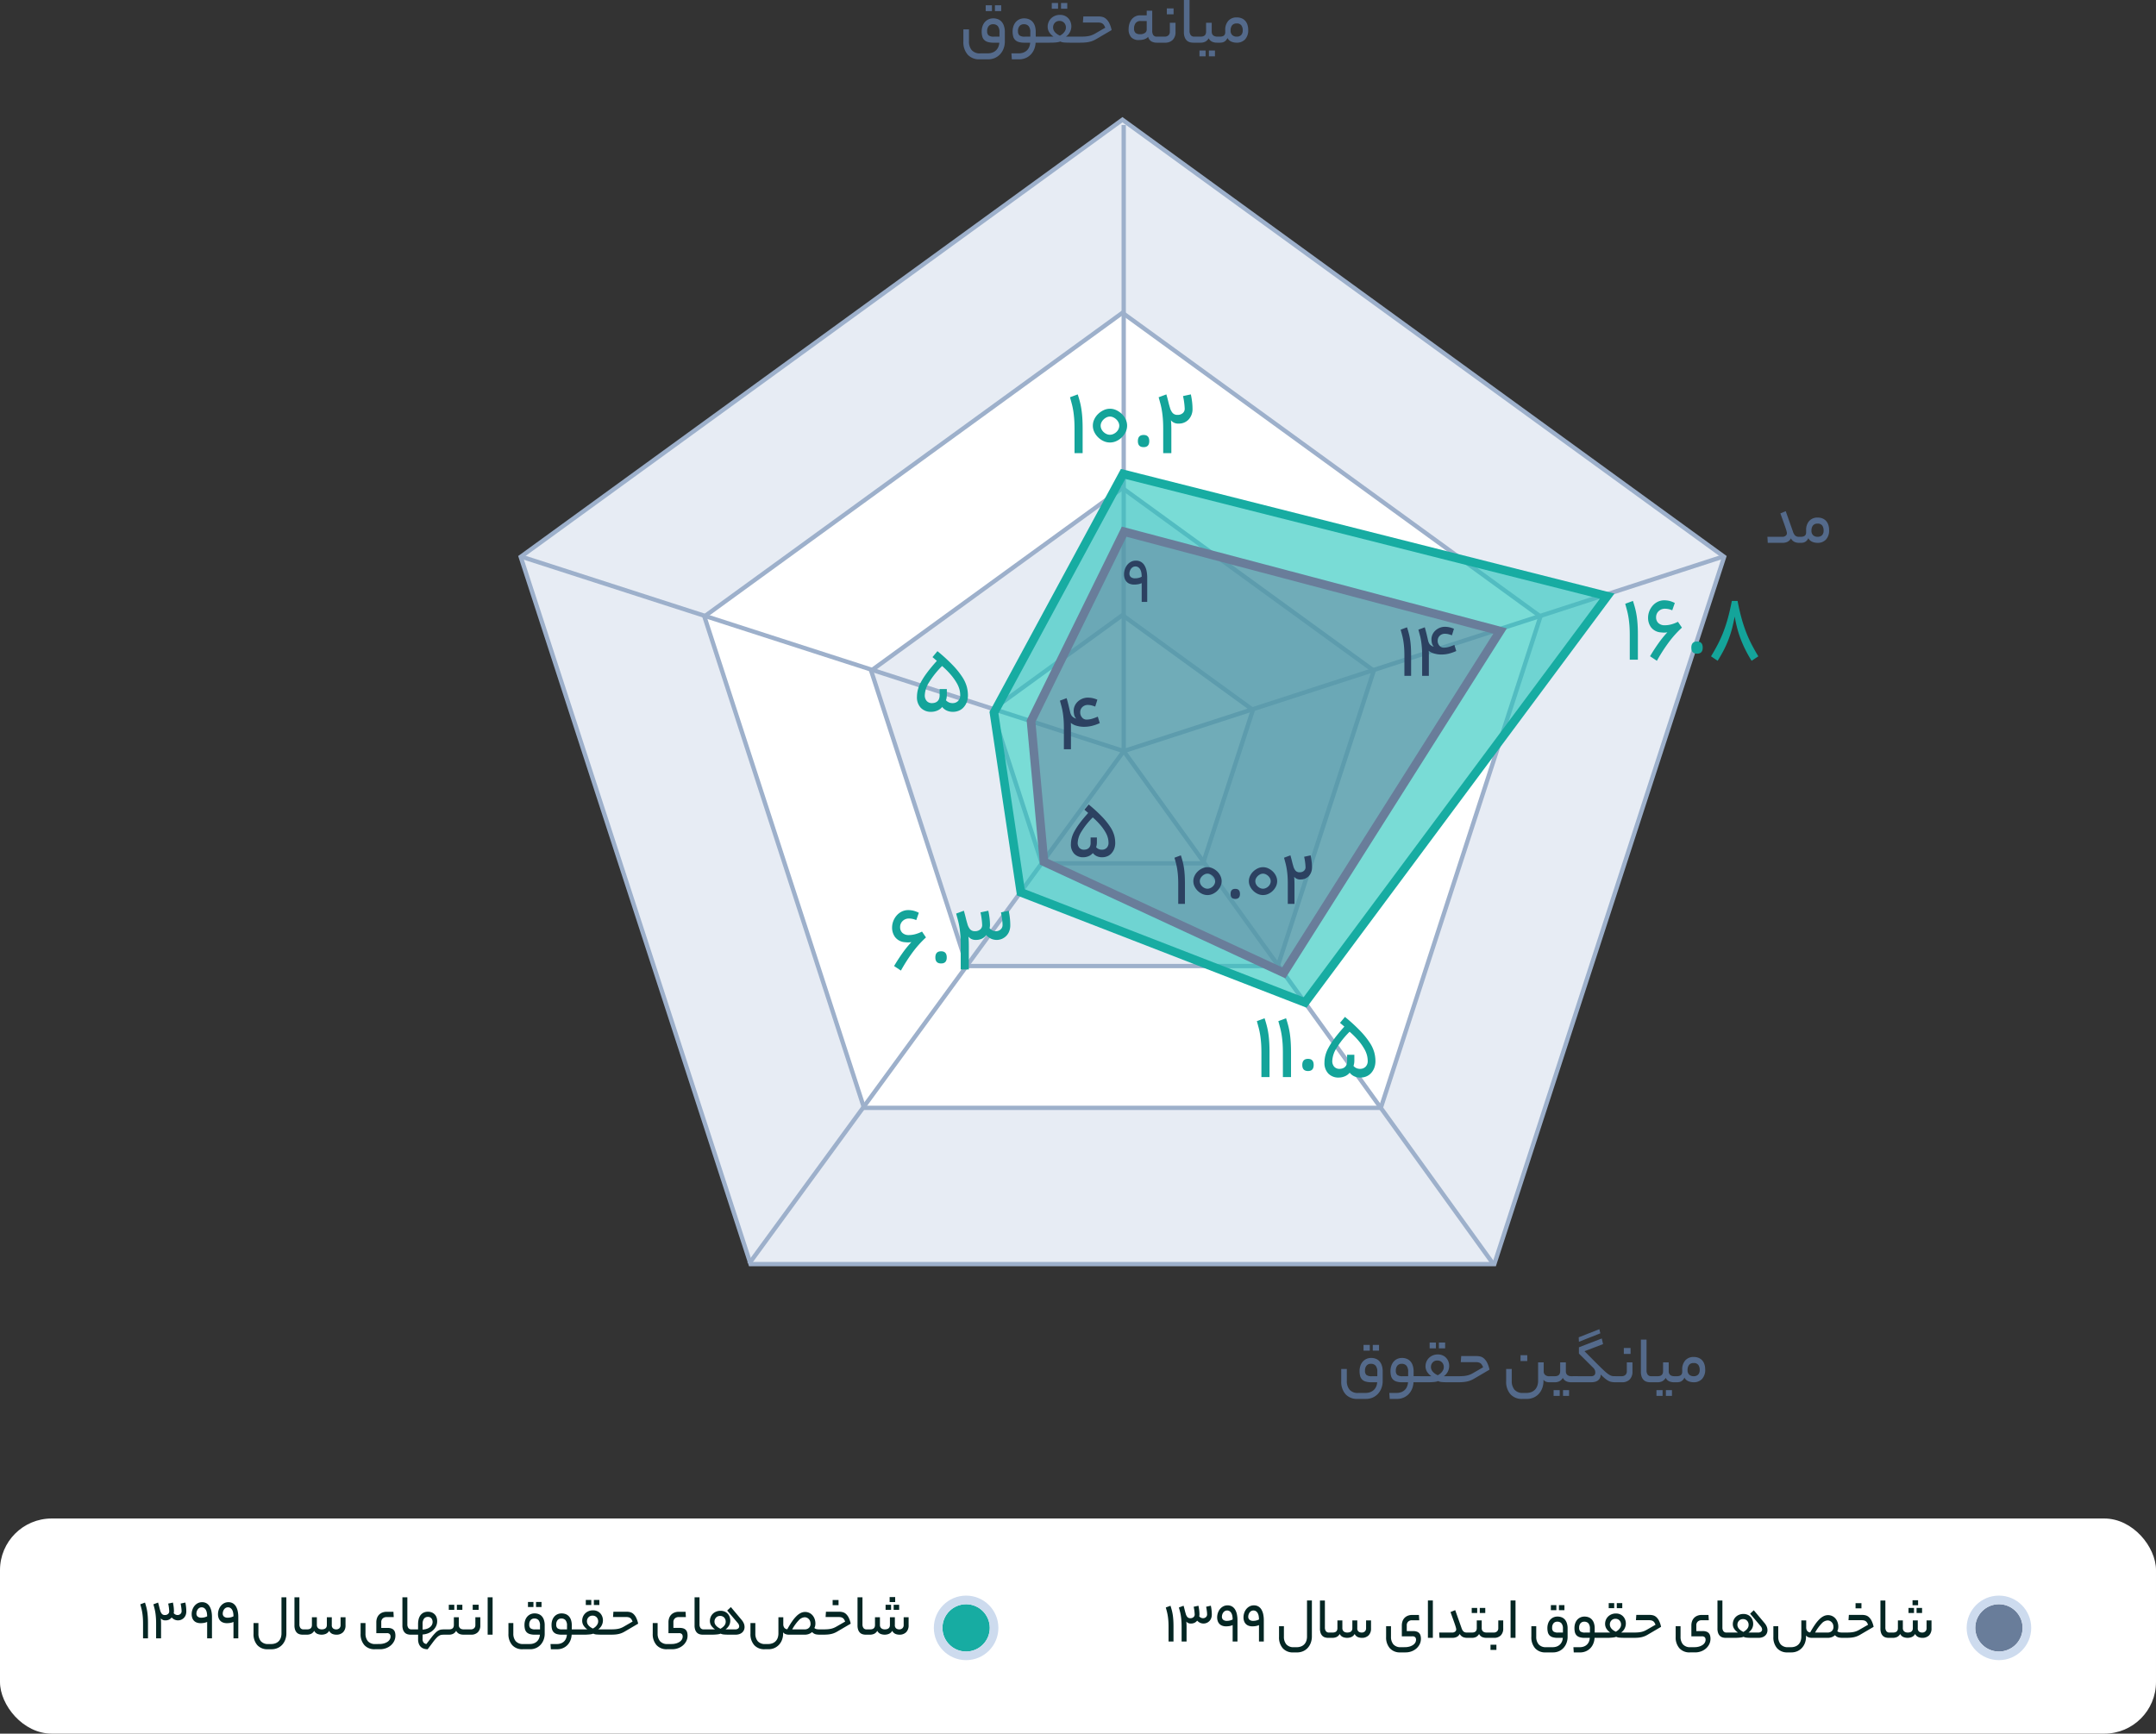 <svg xmlns="http://www.w3.org/2000/svg" width="501" height="402.92" viewBox="0 0 501 402.92">
  <rect x="0" y="0" width="501" height="402.92" fill="#333333" stroke="none"/>
  <g id="Group_13516" data-name="Group 13516" transform="translate(1727 6451.92)">
    <g id="ep52eilr4ejb10" transform="translate(-1606 -6424.098)">
      <path id="ep52eilr4ejb12" d="M213.015,61,73.187,162.591,126.6,326.968H299.429l53.409-164.377Z" transform="translate(-73.187 -61)" fill="#e7ecf4" stroke="#9db0cb" stroke-width="1"/>
      <path id="ep52eilr4ejb13" d="M242.616,137l-97.149,70.583,37.1,114.206H302.655l37.1-114.206Z" transform="translate(-102.789 -92.125)" fill="#fff" stroke="#9db0cb" stroke-width="1"/>
      <path id="ep52eilr4ejb14" d="M269.492,206l-58.4,42.432L233.4,317.088h72.189l22.307-68.656Z" transform="translate(-129.665 -120.383)" fill="#e7ecf4" stroke="#9db0cb" stroke-width="1"/>
      <path id="ep52eilr4ejb15" d="M288.967,256l-30.324,22.032,11.583,35.648H307.7l11.583-35.648Z" transform="translate(-149.14 -140.86)" fill="#fff" stroke="#9db0cb" stroke-width="1"/>
      <path id="ep52eilr4ejb16" d="M183.074,176.889V31.373m0,145.516,139.375-45.238M183.074,176.889,42.952,131.651m140.122,45.238L96.009,296.033m87.065-119.144,85.844,119.144" transform="translate(-42.951 -30.145)" fill="none" stroke="#9db0cb" stroke-width="1"/>
    </g>
    <path id="ep52eilr4ejb17" d="M-1361.424-6423.372l30.007-55.487,112.491,28.407-70.213,94.439-66.041-25.6Z" transform="translate(-134.603 137.083)" fill="rgba(32,197,186,0.6)" stroke="#17aca2" stroke-width="2"/>
    <path id="ep52eilr4ejb29" d="M-1332.848-6468.039l-21.635,44.028,3.01,32.691,55.715,25.815,50.272-79.446Z" transform="translate(-132.93 139.691)" fill="rgba(105,125,154,0.5)" stroke="#697d9a" stroke-width="2"/>
    <rect id="ep52eilr4ejb36" width="501" height="50" rx="12" transform="translate(-1727 -6099)" fill="#fff"/>
    <g id="ep52eilr4ejb37" transform="translate(-971 242.92)">
      <g id="ep52eilr4ejb40" transform="translate(-297 -6322)">
        <path id="ep52eilr4ejb41" d="M5.5,0A5.5,5.5,0,1,1,0,5.5,5.5,5.5,0,0,1,5.5,0Z" fill="#697d9a"/>
        <circle id="ep52eilr4ejb42" cx="6.5" cy="6.5" r="6.5" transform="translate(-1 -1)" fill="none" stroke="#cddbee" stroke-width="2"/>
      </g>
      <g id="ep52eilr4ejb43" transform="translate(-537 -6322)">
        <circle id="ep52eilr4ejb44" cx="5.5" cy="5.5" r="5.5" fill="#17aca2"/>
        <circle id="ep52eilr4ejb45" cx="6.5" cy="6.5" r="6.5" transform="translate(-1 -1)" fill="none" stroke="#cddbee" stroke-width="2"/>
      </g>
    </g>
    <path id="Path_134151" data-name="Path 134151" d="M-88.459.854v-3.4q0-.84-.049-1.456t-.133-1.134q-.084-.518-.2-.966t-.259-.952l1.092-.406q.182.56.315,1.071a10.343,10.343,0,0,1,.217,1.071q.084.56.126,1.211t.042,1.491V.854Zm6.944-8.316q.112.518.175,1.043a8.2,8.2,0,0,1,.063.973A1.96,1.96,0,0,1-81.333-5a1.131,1.131,0,0,0,.406.322,1.082,1.082,0,0,0,.462.112.961.961,0,0,0,.7-.259.808.808,0,0,0,.266-.6,6.434,6.434,0,0,0-.056-.763q-.056-.455-.168-1.043l1.092-.238a9.9,9.9,0,0,1,.168,1.043A9.575,9.575,0,0,1-78.407-5.4a2.361,2.361,0,0,1-.14.826,1.884,1.884,0,0,1-.4.651,1.937,1.937,0,0,1-.616.434,1.868,1.868,0,0,1-.777.161,1.921,1.921,0,0,1-.756-.154A2.2,2.2,0,0,1-81.809-4a1.736,1.736,0,0,1-.609.5,1.871,1.871,0,0,1-.833.175,1.289,1.289,0,0,1-1.078-.462q.028.294.042.623t.014.679V.854h-1.148v-3.4q0-.84-.049-1.456T-85.6-5.138q-.084-.518-.2-.966t-.259-.952l1.092-.406q.168.588.266,1t.238.875a1.973,1.973,0,0,0,.364.735.892.892,0,0,0,.728.287A1.071,1.071,0,0,0-82.67-4.8a.793.793,0,0,0,.287-.644,10.016,10.016,0,0,0-.238-1.778ZM-73.563.854V-2.968a2.9,2.9,0,0,1-.749.231,4.718,4.718,0,0,1-.763.063,2.519,2.519,0,0,1-.945-.161,1.69,1.69,0,0,1-.651-.448,1.826,1.826,0,0,1-.371-.665,2.69,2.69,0,0,1-.119-.812,3.213,3.213,0,0,1,.168-1.022,2.86,2.86,0,0,1,.483-.9,2.432,2.432,0,0,1,.763-.63,2.085,2.085,0,0,1,.994-.238,2,2,0,0,1,1.071.273,2.078,2.078,0,0,1,.714.749,3.648,3.648,0,0,1,.4,1.1,6.592,6.592,0,0,1,.126,1.309V.854Zm0-5.124a4.46,4.46,0,0,0-.07-.812,2.183,2.183,0,0,0-.224-.658,1.281,1.281,0,0,0-.4-.448,1.027,1.027,0,0,0-.6-.168,1.01,1.01,0,0,0-.5.126,1.184,1.184,0,0,0-.378.336,1.645,1.645,0,0,0-.238.469,1.65,1.65,0,0,0-.084.511.889.889,0,0,0,.294.714,1.278,1.278,0,0,0,.854.252A2.8,2.8,0,0,0-73.563-4.27ZM-67.445.854V-2.968a2.9,2.9,0,0,1-.749.231,4.718,4.718,0,0,1-.763.063,2.519,2.519,0,0,1-.945-.161,1.69,1.69,0,0,1-.651-.448,1.826,1.826,0,0,1-.371-.665,2.69,2.69,0,0,1-.119-.812,3.213,3.213,0,0,1,.168-1.022,2.86,2.86,0,0,1,.483-.9,2.432,2.432,0,0,1,.763-.63,2.085,2.085,0,0,1,.994-.238,2,2,0,0,1,1.071.273,2.078,2.078,0,0,1,.714.749,3.648,3.648,0,0,1,.4,1.1,6.592,6.592,0,0,1,.126,1.309V.854Zm0-5.124a4.46,4.46,0,0,0-.07-.812,2.183,2.183,0,0,0-.224-.658,1.281,1.281,0,0,0-.4-.448,1.027,1.027,0,0,0-.6-.168,1.01,1.01,0,0,0-.5.126,1.184,1.184,0,0,0-.378.336,1.645,1.645,0,0,0-.238.469,1.65,1.65,0,0,0-.084.511.889.889,0,0,0,.294.714,1.278,1.278,0,0,0,.854.252A2.8,2.8,0,0,0-67.445-4.27ZM-55.153-.322A4.237,4.237,0,0,1-55.4,1.127a3.6,3.6,0,0,1-.693,1.183,3.163,3.163,0,0,1-1.092.791,3.5,3.5,0,0,1-1.442.287h-.854a3.106,3.106,0,0,1-2.436-.966,3.815,3.815,0,0,1-.868-2.646V-2.7h1.134V-.266A2.71,2.71,0,0,0-61.1,1.5a2.18,2.18,0,0,0,1.792.672h.616a2.731,2.731,0,0,0,1.085-.2,2.06,2.06,0,0,0,.749-.532,2.148,2.148,0,0,0,.434-.784,3.126,3.126,0,0,0,.14-.938v-8.4h1.134Zm3.78.322A2.52,2.52,0,0,1-52.1-.105a1.463,1.463,0,0,1-.609-.357,1.777,1.777,0,0,1-.413-.665,2.97,2.97,0,0,1-.154-1.029V-8.68h1.148v6.272a1.435,1.435,0,0,0,.231.854.843.843,0,0,0,.735.322h.28q.308,0,.308.6,0,.63-.308.63Zm1.05-1.232q1.106,0,1.106-1.022V-4.046h1.148v1.792a1.056,1.056,0,0,0,.1.476.9.9,0,0,0,.252.315,1.021,1.021,0,0,0,.357.175,1.546,1.546,0,0,0,.413.056q1.2,0,1.2-1.022V-4.046H-44.6v1.792a.935.935,0,0,0,.3.8,1.151,1.151,0,0,0,.707.224,1.052,1.052,0,0,0,.756-.266.993.993,0,0,0,.28-.756V-4.046h1.148V-2.2a2.192,2.192,0,0,1-.574,1.631A2.134,2.134,0,0,1-43.547,0a2.416,2.416,0,0,1-.931-.182A1.523,1.523,0,0,1-45.213-.9,1.631,1.631,0,0,1-46-.182,2.576,2.576,0,0,1-46.949,0a2.633,2.633,0,0,1-.987-.182A1.51,1.51,0,0,1-48.685-.9a1.664,1.664,0,0,1-.756.714A2.365,2.365,0,0,1-50.365,0h-.518a.241.241,0,0,1-.245-.147,1.176,1.176,0,0,1-.063-.441,1.392,1.392,0,0,1,.063-.49.24.24,0,0,1,.245-.154Zm16.772,3.4a3.9,3.9,0,0,0,1.05-.133,2.912,2.912,0,0,0,.826-.364,1.715,1.715,0,0,0,.539-.546,1.322,1.322,0,0,0,.189-.693.859.859,0,0,0-.182-.56.872.872,0,0,0-.7-.224h-2.422V-2.884a2.878,2.878,0,0,1,.161-.98,2.15,2.15,0,0,1,.469-.77,2.163,2.163,0,0,1,.749-.5,2.565,2.565,0,0,1,.987-.182h1.61l.07,1.232h-1.722a1.226,1.226,0,0,0-.826.3,1.126,1.126,0,0,0-.35.9v1.316h1.484a2.507,2.507,0,0,1,.882.133,1.33,1.33,0,0,1,.553.371A1.389,1.389,0,0,1-29.9-.5a2.911,2.911,0,0,1,.084.721,2.8,2.8,0,0,1-.28,1.246,3.193,3.193,0,0,1-.763,1,3.616,3.616,0,0,1-1.134.672,3.962,3.962,0,0,1-1.407.245h-1.2a3.106,3.106,0,0,1-2.436-.966,3.815,3.815,0,0,1-.868-2.646V-2.7h1.134V-.266A2.71,2.71,0,0,0-36.225,1.5a2.18,2.18,0,0,0,1.792.672Zm5.362-10.85h1.148V0h-1.148Zm5.572,7.448a1.05,1.05,0,0,0,.784-.238.692.692,0,0,0,.224-.462,1.562,1.562,0,0,0-.049-.336q-.049-.21-.189-.644t-.406-1.169q-.266-.735-.686-1.911l1.092-.448,1.47,4.158a1.915,1.915,0,0,0,.462.812,1.141,1.141,0,0,0,.784.238h.182q.308,0,.308.6,0,.63-.308.63h-.182a2.407,2.407,0,0,1-.889-.168A1.69,1.69,0,0,1-20.8-.91a1.561,1.561,0,0,1-.735.721A2.409,2.409,0,0,1-22.491,0H-25.5l-.07-1.232Zm4.69,0q1.092,0,1.092-1.022V-4.046h1.148v1.792a1.125,1.125,0,0,0,.091.476.832.832,0,0,0,.245.315,1.021,1.021,0,0,0,.357.175,1.546,1.546,0,0,0,.413.056h.392q.322,0,.322.6,0,.63-.322.63h-.434a2.453,2.453,0,0,1-.945-.182A1.523,1.523,0,0,1-16.3-.9a1.7,1.7,0,0,1-.735.714A2.18,2.18,0,0,1-17.927,0h-1.022a.241.241,0,0,1-.245-.147,1.176,1.176,0,0,1-.063-.441,1.392,1.392,0,0,1,.063-.49.24.24,0,0,1,.245-.154Zm3.066-4.536h-1.274V-6.944h1.274Zm-1.876,0h-1.274V-6.944h1.274Zm3.822,4.536a1.119,1.119,0,0,0,.791-.266.98.98,0,0,0,.287-.756V-4.046h1.148V-2.2a2.208,2.208,0,0,1-.567,1.631A2.129,2.129,0,0,1-12.831,0h-1.358a.241.241,0,0,1-.245-.147A1.176,1.176,0,0,1-14.5-.588a1.392,1.392,0,0,1,.063-.49.24.24,0,0,1,.245-.154Zm.644,4.032h-1.372V1.6h1.372Zm3.29-11.48h1.148V0H-8.981ZM.777,2.17A2.682,2.682,0,0,0,1.785,2a2.152,2.152,0,0,0,.728-.469A2.074,2.074,0,0,0,2.968.84,2.627,2.627,0,0,0,3.157,0H1.967A3.85,3.85,0,0,1,.784-.154,1.668,1.668,0,0,1,.049-.6a1.636,1.636,0,0,1-.371-.721,4.024,4.024,0,0,1-.105-.959A3.321,3.321,0,0,1-.273-3.3a2.51,2.51,0,0,1,.455-.847,2.223,2.223,0,0,1,.742-.581,2.3,2.3,0,0,1,1.029-.217,2.6,2.6,0,0,1,.889.154,1.912,1.912,0,0,1,.742.483,2.375,2.375,0,0,1,.5.861,3.866,3.866,0,0,1,.189,1.288V-.224a4,4,0,0,1-.238,1.372A3.529,3.529,0,0,1,3.36,2.3a3.25,3.25,0,0,1-1.071.791,3.338,3.338,0,0,1-1.428.294H-.847a3.106,3.106,0,0,1-2.436-.966A3.815,3.815,0,0,1-4.151-.224V-2.7h1.134V-.266A2.71,2.71,0,0,0-2.471,1.5,2.18,2.18,0,0,0-.679,2.17Zm-.1-4.522a1.113,1.113,0,0,0,.287.861,1.722,1.722,0,0,0,1.113.259H3.185V-2.1a1.916,1.916,0,0,0-.336-1.267,1.213,1.213,0,0,0-.966-.385,1.1,1.1,0,0,0-.889.371A1.541,1.541,0,0,0,.679-2.352ZM3.535-6.426H2.261V-7.6H3.535Zm-1.876,0H.385V-7.6H1.659Zm5.418,8.6A2.682,2.682,0,0,0,8.085,2a2.076,2.076,0,0,0,.721-.469A2.038,2.038,0,0,0,9.247.84,2.752,2.752,0,0,0,9.429,0H8.239A3.781,3.781,0,0,1,7.063-.154,1.669,1.669,0,0,1,6.335-.6a1.636,1.636,0,0,1-.371-.721,4.024,4.024,0,0,1-.1-.959A3.321,3.321,0,0,1,6.013-3.3a2.58,2.58,0,0,1,.448-.847A2.151,2.151,0,0,1,7.2-4.725a2.3,2.3,0,0,1,1.029-.217,2.6,2.6,0,0,1,.889.154,1.972,1.972,0,0,1,.749.483,2.32,2.32,0,0,1,.511.861,3.866,3.866,0,0,1,.189,1.288v.924h1.246a.23.23,0,0,1,.231.147A1.226,1.226,0,0,1,12.1-.63a1.338,1.338,0,0,1-.063.476A.23.23,0,0,1,11.809,0H10.535a3.931,3.931,0,0,1-.273,1.3A3.383,3.383,0,0,1,9.583,2.38a3.2,3.2,0,0,1-1.05.735,3.35,3.35,0,0,1-1.372.273H5.7L5.621,2.17ZM6.951-2.352a1.113,1.113,0,0,0,.287.861,1.722,1.722,0,0,0,1.113.259H9.457V-2.1a1.888,1.888,0,0,0-.343-1.267,1.218,1.218,0,0,0-.959-.385,1.1,1.1,0,0,0-.889.371A1.541,1.541,0,0,0,6.951-2.352Zm7.224,1.12a3.164,3.164,0,0,1-.889-.917,2.106,2.106,0,0,1-.3-1.113,2.375,2.375,0,0,1,.175-.9,2.32,2.32,0,0,1,.5-.763,2.457,2.457,0,0,1,.791-.532,2.6,2.6,0,0,1,1.043-.2,2.356,2.356,0,0,1,1.008.2,2.15,2.15,0,0,1,.721.532,2.284,2.284,0,0,1,.434.742,2.469,2.469,0,0,1,.147.833,2.566,2.566,0,0,1-1.092,2.114h2.268q.308,0,.308.6,0,.63-.308.63H17.493q-.644,0-1.148-.042a2,2,0,0,1-.784-.2,2.161,2.161,0,0,1-.483.133q-.287.049-.588.07T13.9-.007Q13.615,0,13.419,0h-1.61a.241.241,0,0,1-.245-.147A1.176,1.176,0,0,1,11.5-.588a1.392,1.392,0,0,1,.063-.49.24.24,0,0,1,.245-.154Zm1.218-3.192a1.228,1.228,0,0,0-.945.385,1.338,1.338,0,0,0-.357.945,1.309,1.309,0,0,0,.119.553,1.681,1.681,0,0,0,.322.469,2.63,2.63,0,0,0,.448.371,3.476,3.476,0,0,0,.5.273A3.425,3.425,0,0,0,15.9-1.7a2.268,2.268,0,0,0,.392-.371,2.02,2.02,0,0,0,.287-.455,1.281,1.281,0,0,0,.112-.539,1.369,1.369,0,0,0-.357-.98A1.239,1.239,0,0,0,15.393-4.424ZM16.975-6.9H15.7V-8.078h1.274ZM15.1-6.9H13.825V-8.078H15.1Zm7.91,6.09a5.9,5.9,0,0,1-.714.378,4.552,4.552,0,0,1-.749.252,5.82,5.82,0,0,1-.875.14Q20.195,0,19.579,0h-.6a.241.241,0,0,1-.245-.147,1.176,1.176,0,0,1-.063-.441,1.392,1.392,0,0,1,.063-.49.24.24,0,0,1,.245-.154h.644q.532,0,.945-.028a5.953,5.953,0,0,0,.763-.1,4,4,0,0,0,.658-.189,4.8,4.8,0,0,0,.63-.3l2.086-1.2q-.112-.252-.217-.441a1.156,1.156,0,0,0-.273-.329,1.118,1.118,0,0,0-.406-.21,2.174,2.174,0,0,0-.6-.07H20.153l.084-1.232h3.136a3.084,3.084,0,0,1,.763.1,1.8,1.8,0,0,1,.728.392A2.91,2.91,0,0,1,25.5-4a5.618,5.618,0,0,1,.49,1.442ZM33.733,2.17a3.9,3.9,0,0,0,1.05-.133,2.912,2.912,0,0,0,.826-.364,1.715,1.715,0,0,0,.539-.546,1.322,1.322,0,0,0,.189-.693.859.859,0,0,0-.182-.56.872.872,0,0,0-.7-.224H33.033V-2.884a2.878,2.878,0,0,1,.161-.98,2.15,2.15,0,0,1,.469-.77,2.163,2.163,0,0,1,.749-.5A2.565,2.565,0,0,1,35.4-5.32h1.61l.07,1.232H35.357a1.226,1.226,0,0,0-.826.3,1.126,1.126,0,0,0-.35.9v1.316h1.484a2.507,2.507,0,0,1,.882.133,1.33,1.33,0,0,1,.553.371,1.389,1.389,0,0,1,.287.567,2.911,2.911,0,0,1,.084.721,2.8,2.8,0,0,1-.28,1.246,3.193,3.193,0,0,1-.763,1,3.616,3.616,0,0,1-1.134.672,3.962,3.962,0,0,1-1.407.245h-1.2a3.106,3.106,0,0,1-2.436-.966,3.815,3.815,0,0,1-.868-2.646V-2.7h1.134V-.266A2.71,2.71,0,0,0,31.059,1.5a2.18,2.18,0,0,0,1.792.672ZM41,0a2.52,2.52,0,0,1-.728-.105,1.463,1.463,0,0,1-.609-.357,1.777,1.777,0,0,1-.413-.665,2.97,2.97,0,0,1-.154-1.029V-8.68h1.148v6.272a1.435,1.435,0,0,0,.231.854.843.843,0,0,0,.735.322h.28q.308,0,.308.6,0,.63-.308.63Zm4.032-4.354a1.228,1.228,0,0,0-.945.385,1.338,1.338,0,0,0-.357.945,1.262,1.262,0,0,0,.119.546,1.616,1.616,0,0,0,.322.455,2.827,2.827,0,0,0,.448.364,4.875,4.875,0,0,0,.5.287q.21-.126.427-.287a2.6,2.6,0,0,0,.392-.357,1.751,1.751,0,0,0,.287-.441A1.281,1.281,0,0,0,46.333-3a1.369,1.369,0,0,0-.357-.98A1.239,1.239,0,0,0,45.031-4.354ZM41.489,0a.241.241,0,0,1-.245-.147,1.176,1.176,0,0,1-.063-.441,1.392,1.392,0,0,1,.063-.49.24.24,0,0,1,.245-.154h2.366a3.242,3.242,0,0,1-.868-.861,1.936,1.936,0,0,1-.322-1.1,2.407,2.407,0,0,1,.168-.889,2.223,2.223,0,0,1,.483-.749,2.361,2.361,0,0,1,.777-.518,2.628,2.628,0,0,1,1.036-.2,2.379,2.379,0,0,1,1,.2,2.06,2.06,0,0,1,.707.518,2.184,2.184,0,0,1,.42.728,2.518,2.518,0,0,1,.14.826,2.3,2.3,0,0,1-.273,1.127,2.99,2.99,0,0,1-.819.917h2.24a1.029,1.029,0,0,0,.686-.2.658.658,0,0,0,.238-.525,1.268,1.268,0,0,0-.336-.756l-2.45-2.9.854-.8,2.478,2.954a3.246,3.246,0,0,1,.546.882,2.24,2.24,0,0,1,.154.8,1.736,1.736,0,0,1-.14.7,1.641,1.641,0,0,1-.4.56,1.885,1.885,0,0,1-.651.378,2.656,2.656,0,0,1-.9.14h-1.54q-.644,0-1.141-.042a2.1,2.1,0,0,1-.791-.2,2.161,2.161,0,0,1-.483.133q-.287.049-.588.07T43.5-.007Q43.211,0,43.015,0ZM60.641-1.26q.6-1.078,1.134-1.841a8.313,8.313,0,0,1,1.036-1.246,3.723,3.723,0,0,1,.987-.707,2.294,2.294,0,0,1,.973-.224,2.267,2.267,0,0,1,.987.21,2.29,2.29,0,0,1,.756.574A2.654,2.654,0,0,1,67-3.64a3.1,3.1,0,0,1,.175,1.05,2.544,2.544,0,0,1-.056.539,1.929,1.929,0,0,1-.182.5,1.089,1.089,0,0,0,.56.273,4.288,4.288,0,0,0,.672.049h.2q.308,0,.308.6,0,.63-.308.63h-.2a5.169,5.169,0,0,1-.861-.077,1.683,1.683,0,0,1-.9-.539,2.369,2.369,0,0,1-.735.448A2.683,2.683,0,0,1,64.687,0h-3.64a2.293,2.293,0,0,1-.805-.133,1.223,1.223,0,0,1-.567-.413v.322a4,4,0,0,1-.238,1.372A3.529,3.529,0,0,1,58.758,2.3a3.231,3.231,0,0,1-1.078.791,3.385,3.385,0,0,1-1.435.294h-.854a3.106,3.106,0,0,1-2.436-.966,3.815,3.815,0,0,1-.868-2.646V-2.7h1.134V-.266A2.71,2.71,0,0,0,53.767,1.5a2.18,2.18,0,0,0,1.792.672h.616a2.731,2.731,0,0,0,1.085-.2,2.06,2.06,0,0,0,.749-.532,2.148,2.148,0,0,0,.434-.784,3.126,3.126,0,0,0,.14-.938V-4.046h1.134v1.624a1.37,1.37,0,0,0,.217.784A.926.926,0,0,0,60.641-1.26Zm5.4-1.33a1.607,1.607,0,0,0-.1-.56,1.363,1.363,0,0,0-.28-.462,1.429,1.429,0,0,0-.427-.315,1.25,1.25,0,0,0-.553-.119,1.992,1.992,0,0,0-1.337.665,10.211,10.211,0,0,0-1.561,2.149h2.94a1.392,1.392,0,0,0,.924-.329A1.269,1.269,0,0,0,66.045-2.59ZM72.4-.812a5.9,5.9,0,0,1-.714.378,4.552,4.552,0,0,1-.749.252,5.82,5.82,0,0,1-.875.14Q69.587,0,68.971,0h-.6a.241.241,0,0,1-.245-.147,1.176,1.176,0,0,1-.063-.441,1.392,1.392,0,0,1,.063-.49.24.24,0,0,1,.245-.154h.644q.532,0,.945-.028a5.953,5.953,0,0,0,.763-.1,4,4,0,0,0,.658-.189,4.8,4.8,0,0,0,.63-.3l2.086-1.2q-.112-.252-.217-.441a1.156,1.156,0,0,0-.273-.329,1.118,1.118,0,0,0-.406-.21,2.175,2.175,0,0,0-.6-.07H69.545l.084-1.232h3.136a3.084,3.084,0,0,1,.763.1,1.8,1.8,0,0,1,.728.392,2.91,2.91,0,0,1,.637.84,5.618,5.618,0,0,1,.49,1.442Zm.154-6.048H71.183v-1.2h1.372ZM78.869,0a2.52,2.52,0,0,1-.728-.105,1.463,1.463,0,0,1-.609-.357,1.777,1.777,0,0,1-.413-.665,2.97,2.97,0,0,1-.154-1.029V-8.68h1.148v6.272a1.435,1.435,0,0,0,.231.854.843.843,0,0,0,.735.322h.28q.308,0,.308.6,0,.63-.308.63Zm1.05-1.232q1.106,0,1.106-1.022V-4.046h1.148v1.792a1.056,1.056,0,0,0,.1.476.9.9,0,0,0,.252.315,1.021,1.021,0,0,0,.357.175,1.546,1.546,0,0,0,.413.056q1.2,0,1.2-1.022V-4.046h1.148v1.792a.935.935,0,0,0,.3.8,1.151,1.151,0,0,0,.707.224,1.052,1.052,0,0,0,.756-.266.993.993,0,0,0,.28-.756V-4.046h1.148V-2.2a2.192,2.192,0,0,1-.574,1.631A2.134,2.134,0,0,1,86.7,0a2.416,2.416,0,0,1-.931-.182A1.523,1.523,0,0,1,85.029-.9a1.631,1.631,0,0,1-.784.714A2.575,2.575,0,0,1,83.293,0a2.633,2.633,0,0,1-.987-.182A1.51,1.51,0,0,1,81.557-.9a1.664,1.664,0,0,1-.756.714A2.365,2.365,0,0,1,79.877,0h-.518a.241.241,0,0,1-.245-.147,1.176,1.176,0,0,1-.063-.441,1.392,1.392,0,0,1,.063-.49.24.24,0,0,1,.245-.154Zm5.8-6.342H84.427V-8.736h1.288Zm.924,1.806H85.365V-6.944h1.274Zm-1.876,0H83.489V-6.944h1.274Z" transform="translate(-1367 -6071.264)" fill="#042623"/>
    <path id="Path_134150" data-name="Path 134150" d="M-36.7,2.48a3.066,3.066,0,0,0,1.152-.2,2.46,2.46,0,0,0,.832-.536,2.37,2.37,0,0,0,.52-.784A3,3,0,0,0-33.976,0h-1.36a4.4,4.4,0,0,1-1.352-.176,1.906,1.906,0,0,1-.84-.512,1.869,1.869,0,0,1-.424-.824,4.6,4.6,0,0,1-.12-1.1,3.8,3.8,0,0,1,.176-1.16,2.868,2.868,0,0,1,.52-.968,2.54,2.54,0,0,1,.848-.664,2.633,2.633,0,0,1,1.176-.248,2.972,2.972,0,0,1,1.016.176,2.186,2.186,0,0,1,.848.552,2.714,2.714,0,0,1,.576.984A4.419,4.419,0,0,1-32.7-2.464V-.256a4.575,4.575,0,0,1-.272,1.568,4.033,4.033,0,0,1-.776,1.32,3.715,3.715,0,0,1-1.224.9,3.815,3.815,0,0,1-1.632.336h-1.952a3.55,3.55,0,0,1-2.784-1.1,4.36,4.36,0,0,1-.992-3.024V-3.088h1.3V-.3a3.1,3.1,0,0,0,.624,2.016,2.491,2.491,0,0,0,2.048.768Zm-.112-5.168a1.272,1.272,0,0,0,.328.984,1.968,1.968,0,0,0,1.272.3h1.264V-2.4a2.19,2.19,0,0,0-.384-1.448,1.387,1.387,0,0,0-1.1-.44,1.26,1.26,0,0,0-1.016.424A1.761,1.761,0,0,0-36.808-2.688Zm3.264-4.656H-35V-8.688h1.456Zm-2.144,0h-1.456V-8.688h1.456ZM-29.5,2.48a3.066,3.066,0,0,0,1.152-.2,2.373,2.373,0,0,0,.824-.536,2.329,2.329,0,0,0,.5-.784A3.145,3.145,0,0,0-26.808,0h-1.36a4.321,4.321,0,0,1-1.344-.176,1.907,1.907,0,0,1-.832-.512,1.869,1.869,0,0,1-.424-.824,4.6,4.6,0,0,1-.12-1.1,3.8,3.8,0,0,1,.176-1.16,2.949,2.949,0,0,1,.512-.968,2.458,2.458,0,0,1,.84-.664,2.633,2.633,0,0,1,1.176-.248,2.972,2.972,0,0,1,1.016.176,2.254,2.254,0,0,1,.856.552,2.652,2.652,0,0,1,.584.984,4.419,4.419,0,0,1,.216,1.472v1.056h1.424a.263.263,0,0,1,.264.168,1.4,1.4,0,0,1,.072.52,1.53,1.53,0,0,1-.072.544A.263.263,0,0,1-24.088,0h-1.456a4.492,4.492,0,0,1-.312,1.488,3.867,3.867,0,0,1-.776,1.232,3.658,3.658,0,0,1-1.2.84,3.829,3.829,0,0,1-1.568.312h-1.664l-.1-1.392Zm-.144-5.168a1.272,1.272,0,0,0,.328.984,1.968,1.968,0,0,0,1.272.3h1.264V-2.4a2.157,2.157,0,0,0-.392-1.448,1.392,1.392,0,0,0-1.1-.44,1.26,1.26,0,0,0-1.016.424A1.761,1.761,0,0,0-29.64-2.688Zm8.256,1.28A3.616,3.616,0,0,1-22.4-2.456a2.407,2.407,0,0,1-.344-1.272,2.714,2.714,0,0,1,.2-1.024,2.651,2.651,0,0,1,.568-.872,2.808,2.808,0,0,1,.9-.608,2.97,2.97,0,0,1,1.192-.232,2.692,2.692,0,0,1,1.152.232,2.457,2.457,0,0,1,.824.608,2.61,2.61,0,0,1,.5.848,2.821,2.821,0,0,1,.168.952,2.932,2.932,0,0,1-1.248,2.416H-15.9q.352,0,.352.688,0,.72-.352.72h-1.7q-.736,0-1.312-.048a2.282,2.282,0,0,1-.9-.224,2.47,2.47,0,0,1-.552.152q-.328.056-.672.08t-.672.032Q-22.024,0-22.248,0h-1.84a.275.275,0,0,1-.28-.168,1.344,1.344,0,0,1-.072-.5,1.591,1.591,0,0,1,.072-.56.274.274,0,0,1,.28-.176Zm1.392-3.648a1.4,1.4,0,0,0-1.08.44,1.529,1.529,0,0,0-.408,1.08,1.5,1.5,0,0,0,.136.632,1.921,1.921,0,0,0,.368.536,3.005,3.005,0,0,0,.512.424,3.972,3.972,0,0,0,.568.312,3.914,3.914,0,0,0,.488-.312,2.592,2.592,0,0,0,.448-.424,2.308,2.308,0,0,0,.328-.52A1.464,1.464,0,0,0-18.5-3.5a1.565,1.565,0,0,0-.408-1.12A1.416,1.416,0,0,0-19.992-5.056Zm1.808-2.832H-19.64V-9.232h1.456Zm-2.144,0h-1.456V-9.232h1.456Zm9.04,6.96A6.745,6.745,0,0,1-12.1-.5a5.2,5.2,0,0,1-.856.288,6.651,6.651,0,0,1-1,.16Q-14.5,0-15.208,0H-15.9a.275.275,0,0,1-.28-.168,1.344,1.344,0,0,1-.072-.5,1.591,1.591,0,0,1,.072-.56.274.274,0,0,1,.28-.176h.736q.608,0,1.08-.032a6.8,6.8,0,0,0,.872-.112,4.57,4.57,0,0,0,.752-.216,5.486,5.486,0,0,0,.72-.344l2.384-1.376q-.128-.288-.248-.5a1.321,1.321,0,0,0-.312-.376,1.278,1.278,0,0,0-.464-.24,2.485,2.485,0,0,0-.688-.08h-3.488l.1-1.408h3.584A3.524,3.524,0,0,1-10-5.984a2.055,2.055,0,0,1,.832.448,3.325,3.325,0,0,1,.728.96,6.42,6.42,0,0,1,.56,1.648ZM5.96,0a2.048,2.048,0,0,1-.7-.128,1.243,1.243,0,0,1-.592-.464V-.3A4.784,4.784,0,0,1,4.392,1.32a4.017,4.017,0,0,1-.776,1.328,3.6,3.6,0,0,1-1.232.9,3.95,3.95,0,0,1-1.64.328H-.232a3.55,3.55,0,0,1-2.784-1.1A4.36,4.36,0,0,1-4.008-.256V-3.088h1.3V-.3a3.1,3.1,0,0,0,.624,2.016A2.491,2.491,0,0,0-.04,2.48h.7A3.122,3.122,0,0,0,1.9,2.256a2.354,2.354,0,0,0,.856-.608,2.455,2.455,0,0,0,.5-.9A3.573,3.573,0,0,0,3.416-.32v-4.3h1.3v2.1a1.018,1.018,0,0,0,.352.824,1.344,1.344,0,0,0,.9.3h.176q.368,0,.368.688Q6.5,0,6.136,0ZM.9-4.928H-.664V-6.3H.9Zm6.4,3.52q1.248,0,1.248-1.168V-4.624H9.864v2.048a1.286,1.286,0,0,0,.1.544.951.951,0,0,0,.28.36,1.167,1.167,0,0,0,.408.2,1.767,1.767,0,0,0,.472.064h.448q.368,0,.368.688,0,.72-.368.72h-.5A2.8,2.8,0,0,1,10-.208a1.741,1.741,0,0,1-.84-.816,1.939,1.939,0,0,1-.84.816A2.491,2.491,0,0,1,7.3,0H6.136a.275.275,0,0,1-.28-.168,1.344,1.344,0,0,1-.072-.5,1.591,1.591,0,0,1,.072-.56.274.274,0,0,1,.28-.176Zm3.312,4.576H9.208V1.824h1.408Zm-2.176,0H7.016V1.824H8.44Zm4.416-13.616,4.8-1.888.224.96L12.9-9.408Zm2.816,9.04a1.1,1.1,0,0,0,.816-.24.835.835,0,0,0,.224-.592,1.787,1.787,0,0,0-.088-.536,1.745,1.745,0,0,0-.456-.648L12.9-6.672V-8.128l5.312-2.048.3,1.312L14.2-7.216,16.84-4.56q.768.768,1.32,1.3t.952.888a6.234,6.234,0,0,0,.7.544,3.176,3.176,0,0,0,.536.288,1.568,1.568,0,0,0,.48.112q.24.016.528.016a.275.275,0,0,1,.28.168,1.4,1.4,0,0,1,.072.52,1.529,1.529,0,0,1-.072.544.274.274,0,0,1-.28.176,5.03,5.03,0,0,1-.84-.064,2.518,2.518,0,0,1-.744-.256,4.844,4.844,0,0,1-.8-.544q-.432-.352-1.008-.928a1.74,1.74,0,0,1-.176.816,1.616,1.616,0,0,1-.464.552,1.962,1.962,0,0,1-.672.32,3.174,3.174,0,0,1-.832.1h-4.24a.275.275,0,0,1-.28-.168,1.344,1.344,0,0,1-.072-.5,1.591,1.591,0,0,1,.072-.56.274.274,0,0,1,.28-.176Zm7.136,0a1.279,1.279,0,0,0,.9-.3,1.12,1.12,0,0,0,.328-.864V-4.624h1.312v2.112A2.523,2.523,0,0,1,24.7-.648,2.433,2.433,0,0,1,22.9,0H21.352a.275.275,0,0,1-.28-.168A1.344,1.344,0,0,1,21-.672a1.591,1.591,0,0,1,.072-.56.274.274,0,0,1,.28-.176Zm2.1-5.184H23.336V-7.968H24.9ZM29.48,0a2.88,2.88,0,0,1-.832-.12,1.672,1.672,0,0,1-.7-.408,2.03,2.03,0,0,1-.472-.76A3.394,3.394,0,0,1,27.3-2.464V-9.92h1.312v7.168a1.64,1.64,0,0,0,.264.976.963.963,0,0,0,.84.368h.32q.352,0,.352.688,0,.72-.352.72Zm1.728-1.408q1.248,0,1.248-1.168V-4.624h1.312v2.048a1.286,1.286,0,0,0,.1.544.951.951,0,0,0,.28.36,1.167,1.167,0,0,0,.408.2,1.767,1.767,0,0,0,.472.064h.448q.368,0,.368.688,0,.72-.368.72h-.5A2.8,2.8,0,0,1,33.9-.208a1.741,1.741,0,0,1-.84-.816,1.939,1.939,0,0,1-.84.816A2.491,2.491,0,0,1,31.208,0H30.04a.275.275,0,0,1-.28-.168,1.344,1.344,0,0,1-.072-.5,1.591,1.591,0,0,1,.072-.56.274.274,0,0,1,.28-.176ZM34.52,3.168H33.112V1.824H34.52Zm-2.176,0H30.92V1.824h1.424Zm3.344-4.576q1.216,0,1.216-1.024v-.5a3.1,3.1,0,0,1,.712-2.152,2.521,2.521,0,0,1,1.976-.792,2.864,2.864,0,0,1,1.152.216,2.317,2.317,0,0,1,.832.6,2.523,2.523,0,0,1,.5.92,3.916,3.916,0,0,1,.168,1.176,3.091,3.091,0,0,1-.72,2.184A2.573,2.573,0,0,1,39.544,0,3.1,3.1,0,0,1,38.32-.248a1.817,1.817,0,0,1-.9-.84,1.819,1.819,0,0,1-.352.552,1.757,1.757,0,0,1-.432.336,1.5,1.5,0,0,1-.472.16,2.968,2.968,0,0,1-.472.04H35.48a.275.275,0,0,1-.28-.168,1.344,1.344,0,0,1-.072-.5,1.591,1.591,0,0,1,.072-.56.274.274,0,0,1,.28-.176Zm5.28-1.456a1.972,1.972,0,0,0-.312-1.152,1.242,1.242,0,0,0-1.1-.448,1.278,1.278,0,0,0-1.064.432,1.908,1.908,0,0,0-.344,1.216,1.347,1.347,0,0,0,.392,1.056,1.44,1.44,0,0,0,1,.352,1.4,1.4,0,0,0,1.072-.376A1.522,1.522,0,0,0,40.968-2.864Z" transform="translate(-1373 -6130.664)" fill="#546a8b"/>
    <path id="Path_134144" data-name="Path 134144" d="M-15.209,1.159V-3.458q0-1.14-.066-1.976t-.181-1.539q-.114-.7-.275-1.311t-.351-1.292l1.482-.551q.247.76.427,1.454a14.036,14.036,0,0,1,.295,1.453q.114.76.171,1.644t.057,2.023V1.159Zm6.8-8.531A2.84,2.84,0,0,1-7.191-7.1a3.9,3.9,0,0,1,1.055.722A3.444,3.444,0,0,1-5.4-5.339,2.84,2.84,0,0,1-5.12-4.123,2.778,2.778,0,0,1-5.4-2.917a3.609,3.609,0,0,1-.741,1.035,3.633,3.633,0,0,1-1.055.722,2.924,2.924,0,0,1-1.216.266,2.924,2.924,0,0,1-1.216-.266,3.633,3.633,0,0,1-1.054-.722,3.609,3.609,0,0,1-.741-1.035,2.778,2.778,0,0,1-.276-1.207,2.84,2.84,0,0,1,.276-1.216,3.444,3.444,0,0,1,.741-1.036A3.9,3.9,0,0,1-9.623-7.1,2.84,2.84,0,0,1-8.407-7.372Zm0,5a1.589,1.589,0,0,0,.646-.143,2.086,2.086,0,0,0,.579-.38,1.8,1.8,0,0,0,.409-.561,1.545,1.545,0,0,0,.152-.665,1.445,1.445,0,0,0-.152-.637,1.961,1.961,0,0,0-.409-.56,2.149,2.149,0,0,0-.579-.4,1.506,1.506,0,0,0-.646-.152,1.485,1.485,0,0,0-.656.152,2.2,2.2,0,0,0-.57.4,1.961,1.961,0,0,0-.409.56,1.445,1.445,0,0,0-.152.637,1.545,1.545,0,0,0,.152.665,1.8,1.8,0,0,0,.409.561,2.134,2.134,0,0,0,.57.38A1.567,1.567,0,0,0-8.407-2.375ZM-1.947,0q-1.1,0-1.1-1.159,0-1.178,1.1-1.178,1.083,0,1.083,1.178Q-.864,0-1.947,0ZM4.494-7.372A2.84,2.84,0,0,1,5.71-7.1a3.9,3.9,0,0,1,1.055.722,3.444,3.444,0,0,1,.741,1.036,2.84,2.84,0,0,1,.275,1.216,2.778,2.778,0,0,1-.275,1.207,3.609,3.609,0,0,1-.741,1.035,3.633,3.633,0,0,1-1.055.722,2.924,2.924,0,0,1-1.216.266,2.924,2.924,0,0,1-1.216-.266,3.633,3.633,0,0,1-1.054-.722,3.609,3.609,0,0,1-.741-1.035,2.778,2.778,0,0,1-.276-1.207,2.84,2.84,0,0,1,.276-1.216,3.444,3.444,0,0,1,.741-1.036A3.9,3.9,0,0,1,3.278-7.1,2.84,2.84,0,0,1,4.494-7.372Zm0,5a1.589,1.589,0,0,0,.646-.143,2.086,2.086,0,0,0,.579-.38,1.8,1.8,0,0,0,.409-.561,1.545,1.545,0,0,0,.152-.665,1.445,1.445,0,0,0-.152-.637,1.961,1.961,0,0,0-.409-.56,2.149,2.149,0,0,0-.579-.4,1.506,1.506,0,0,0-.646-.152,1.485,1.485,0,0,0-.656.152,2.2,2.2,0,0,0-.57.4,1.961,1.961,0,0,0-.409.56,1.445,1.445,0,0,0-.152.637,1.545,1.545,0,0,0,.152.665,1.8,1.8,0,0,0,.409.561,2.134,2.134,0,0,0,.57.38A1.567,1.567,0,0,0,4.494-2.375Zm8.7-2.147a1.749,1.749,0,0,1-1.463-.627q.038.4.057.846t.019.922V1.159H10.25V-3.458q0-1.14-.066-1.976T10-6.973q-.114-.7-.275-1.311T9.377-9.576l1.482-.551q.228.8.361,1.359t.323,1.188a2.677,2.677,0,0,0,.494,1,1.21,1.21,0,0,0,.988.39,1.453,1.453,0,0,0,.96-.323,1.076,1.076,0,0,0,.39-.874A13.594,13.594,0,0,0,14.051-9.8l1.5-.323q.152.7.238,1.416a11.134,11.134,0,0,1,.085,1.32,2.915,2.915,0,0,1-.741,2.081A2.537,2.537,0,0,1,13.2-4.522Z" transform="translate(-1438 -6243)" fill="#2c4161"/>
    <path id="Path_134137" data-name="Path 134137" d="M-12.88,1.4V-4.186q0-1.38-.08-2.392t-.219-1.863q-.138-.851-.333-1.587t-.425-1.564l1.794-.667q.3.92.518,1.76A16.991,16.991,0,0,1-11.27-8.74q.138.92.207,1.99t.069,2.45V1.4Zm4.991,0V-4.186q0-1.38-.08-2.392t-.219-1.863q-.138-.851-.333-1.587t-.425-1.564l1.794-.667q.3.92.518,1.76A16.991,16.991,0,0,1-6.279-8.74q.138.92.207,1.99T-6-4.3V1.4ZM-2.047,0Q-3.381,0-3.381-1.4q0-1.426,1.334-1.426,1.311,0,1.311,1.426Q-.736,0-2.047,0ZM1.771-1.955a7.068,7.068,0,0,1,.184-1.553,7.544,7.544,0,0,1,.7-1.806A17.511,17.511,0,0,1,4.071-7.521q.9-1.219,2.323-2.806L5.382-11.2l1.15-1.38a39.376,39.376,0,0,1,3.622,3.324,18.636,18.636,0,0,1,2.162,2.7,8.077,8.077,0,0,1,1.035,2.243,7.855,7.855,0,0,1,.264,1.967,4.329,4.329,0,0,1-.31,1.714A3.8,3.8,0,0,1,12.512.575a3.041,3.041,0,0,1-1.1.713,3.555,3.555,0,0,1-1.242.23,3.42,3.42,0,0,1-1.5-.3A2.882,2.882,0,0,1,7.636.391a2.934,2.934,0,0,1-1.173.851,3.637,3.637,0,0,1-1.357.276A3.226,3.226,0,0,1,2.668.587,3.51,3.51,0,0,1,1.771-1.955Zm10.051-.414a5.456,5.456,0,0,0-.161-1.254,6.041,6.041,0,0,0-.621-1.506A12.792,12.792,0,0,0,9.764-6.958,18.871,18.871,0,0,0,7.613-9.131a20.52,20.52,0,0,0-3.07,3.853,6.074,6.074,0,0,0-.955,2.909A1.962,1.962,0,0,0,4.037-1,1.606,1.606,0,0,0,5.29-.506,2.215,2.215,0,0,0,5.923-.6a1.6,1.6,0,0,0,.563-.3,1.434,1.434,0,0,0,.4-.552A2.141,2.141,0,0,0,7.038-2.3V-3.772H8.717v1.288a4.219,4.219,0,0,1-.057.736,3.475,3.475,0,0,1-.149.575,2,2,0,0,0,1.564.667,1.731,1.731,0,0,0,1.242-.483A1.818,1.818,0,0,0,11.822-2.369Z" transform="translate(-1421 -6203)" fill="#14a49a"/>
    <path id="Path_134136" data-name="Path 134136" d="M-14.283,1.4V-4.186q0-1.38-.08-2.392t-.219-1.863q-.138-.851-.333-1.587t-.425-1.564l1.794-.667q.3.92.518,1.76a16.991,16.991,0,0,1,.356,1.759q.138.92.207,1.99T-12.4-4.3V1.4Zm9.867-11.477a4.242,4.242,0,0,0-.851-.276,3.929,3.929,0,0,0-.805-.092,2.061,2.061,0,0,0-1.507.575,1.89,1.89,0,0,0-.586,1.4A1.762,1.762,0,0,0-7.624-7.1,2.115,2.115,0,0,0-6.141-6.6a5.793,5.793,0,0,0,1.506-.207,8.275,8.275,0,0,0,1.552-.6l.92,1.357A24.373,24.373,0,0,0-5.313-2.519,39.636,39.636,0,0,0-7.981,1.656L-9.568.6q.851-1.449,1.886-2.921A23.952,23.952,0,0,1-5.543-4.968a4.083,4.083,0,0,1-.943.069q-.437-.023-.828-.069A3.124,3.124,0,0,1-9.372-6.175a3.681,3.681,0,0,1-.656-2.174,4.135,4.135,0,0,1,.276-1.484,4.352,4.352,0,0,1,.771-1.3,3.767,3.767,0,0,1,1.185-.92A3.346,3.346,0,0,1-6.279-12.4a5.287,5.287,0,0,1,1.161.127,5.856,5.856,0,0,1,1.3.494ZM1.357,0Q.023,0,.023-1.4q0-1.426,1.334-1.426,1.311,0,1.311,1.426Q2.668,0,1.357,0ZM10.1-8.625q-.253,1.334-.563,2.576a23.7,23.7,0,0,1-.771,2.484,25.365,25.365,0,0,1-1.1,2.53Q7.015.253,6.141,1.656L4.6.621q.851-1.4,1.564-2.772a28.368,28.368,0,0,0,1.3-2.887,34.284,34.284,0,0,0,1.07-3.278q.483-1.759.9-3.944h1.334q.414,2.185.9,3.944a34.284,34.284,0,0,0,1.069,3.278,28.368,28.368,0,0,0,1.3,2.887Q14.743-.782,15.594.621L14.03,1.656a30.751,30.751,0,0,1-1.507-2.691,27.1,27.1,0,0,1-1.092-2.53,25.776,25.776,0,0,1-.782-2.484Q10.327-7.291,10.1-8.625Z" transform="translate(-1334 -6300)" fill="#14a49a"/>
    <path id="Path_134140" data-name="Path 134140" d="M-13.306,1.4V-4.186q0-1.38-.08-2.392T-13.6-8.441q-.138-.851-.333-1.587t-.425-1.564l1.794-.667q.3.92.517,1.76A16.99,16.99,0,0,1-11.7-8.74q.138.92.207,1.99t.069,2.45V1.4ZM-5.071-8.924A3.437,3.437,0,0,1-3.6-8.591a4.72,4.72,0,0,1,1.277.874,4.169,4.169,0,0,1,.9,1.253,3.437,3.437,0,0,1,.333,1.472,3.363,3.363,0,0,1-.333,1.461,4.369,4.369,0,0,1-.9,1.253A4.4,4.4,0,0,1-3.6-1.4a3.54,3.54,0,0,1-1.472.322A3.54,3.54,0,0,1-6.543-1.4,4.4,4.4,0,0,1-7.82-2.277a4.369,4.369,0,0,1-.9-1.253A3.363,3.363,0,0,1-9.05-4.991a3.437,3.437,0,0,1,.333-1.472,4.169,4.169,0,0,1,.9-1.253,4.72,4.72,0,0,1,1.276-.874A3.437,3.437,0,0,1-5.071-8.924Zm0,6.049a1.924,1.924,0,0,0,.782-.173,2.525,2.525,0,0,0,.7-.46,2.18,2.18,0,0,0,.495-.679,1.871,1.871,0,0,0,.184-.8,1.749,1.749,0,0,0-.184-.771,2.374,2.374,0,0,0-.495-.678,2.6,2.6,0,0,0-.7-.483,1.823,1.823,0,0,0-.782-.184,1.8,1.8,0,0,0-.793.184,2.668,2.668,0,0,0-.69.483,2.374,2.374,0,0,0-.495.678,1.749,1.749,0,0,0-.184.771,1.871,1.871,0,0,0,.184.8,2.18,2.18,0,0,0,.495.679,2.583,2.583,0,0,0,.69.46A1.9,1.9,0,0,0-5.071-2.875ZM2.749,0Q1.415,0,1.415-1.4q0-1.426,1.334-1.426Q4.06-2.829,4.06-1.4,4.06,0,2.749,0Zm8.119-5.474A2.118,2.118,0,0,1,9.1-6.233q.046.483.069,1.024t.023,1.116V1.4H7.3V-4.186q0-1.38-.08-2.392T7-8.441q-.138-.851-.333-1.587t-.426-1.564l1.794-.667q.276.966.437,1.645t.391,1.438a3.241,3.241,0,0,0,.6,1.207,1.465,1.465,0,0,0,1.2.471,1.759,1.759,0,0,0,1.162-.391,1.3,1.3,0,0,0,.471-1.058,16.456,16.456,0,0,0-.391-2.921l1.817-.391q.184.851.288,1.714a13.478,13.478,0,0,1,.1,1.6,3.528,3.528,0,0,1-.9,2.519A3.071,3.071,0,0,1,10.868-5.474Z" transform="translate(-1464 -6348)" fill="#14a49a"/>
    <path id="Path_134139" data-name="Path 134139" d="M-5.922-1.955a7.068,7.068,0,0,1,.184-1.553,7.544,7.544,0,0,1,.7-1.806A17.511,17.511,0,0,1-3.622-7.521q.9-1.219,2.323-2.806L-2.311-11.2l1.15-1.38A39.376,39.376,0,0,1,2.461-9.258a18.636,18.636,0,0,1,2.162,2.7A8.077,8.077,0,0,1,5.658-4.313a7.855,7.855,0,0,1,.264,1.967,4.329,4.329,0,0,1-.31,1.714A3.8,3.8,0,0,1,4.819.575a3.041,3.041,0,0,1-1.1.713,3.555,3.555,0,0,1-1.242.23,3.42,3.42,0,0,1-1.5-.3A2.882,2.882,0,0,1-.057.391a2.934,2.934,0,0,1-1.173.851,3.637,3.637,0,0,1-1.357.276A3.226,3.226,0,0,1-5.025.587,3.51,3.51,0,0,1-5.922-1.955ZM4.129-2.369a5.457,5.457,0,0,0-.161-1.254,6.041,6.041,0,0,0-.621-1.506A12.792,12.792,0,0,0,2.07-6.958,18.871,18.871,0,0,0-.081-9.131a20.52,20.52,0,0,0-3.07,3.853,6.074,6.074,0,0,0-.954,2.909A1.962,1.962,0,0,0-3.657-1,1.606,1.606,0,0,0-2.4-.506,2.215,2.215,0,0,0-1.771-.6a1.6,1.6,0,0,0,.563-.3,1.434,1.434,0,0,0,.4-.552A2.141,2.141,0,0,0-.655-2.3V-3.772H1.023v1.288a4.219,4.219,0,0,1-.057.736,3.475,3.475,0,0,1-.149.575,2,2,0,0,0,1.564.667A1.731,1.731,0,0,0,3.622-.989,1.818,1.818,0,0,0,4.129-2.369Z" transform="translate(-1508 -6288)" fill="#14a49a"/>
    <path id="Path_134138" data-name="Path 134138" d="M-8.085-10.074a4.242,4.242,0,0,0-.851-.276,3.929,3.929,0,0,0-.805-.092,2.061,2.061,0,0,0-1.507.575,1.89,1.89,0,0,0-.586,1.4,1.762,1.762,0,0,0,.54,1.369A2.115,2.115,0,0,0-9.809-6.6,5.793,5.793,0,0,0-8.3-6.808a8.275,8.275,0,0,0,1.552-.6l.92,1.357A24.373,24.373,0,0,0-8.982-2.519a39.635,39.635,0,0,0-2.668,4.175L-13.237.6q.851-1.449,1.886-2.921A23.952,23.952,0,0,1-9.212-4.968a4.083,4.083,0,0,1-.943.069q-.437-.023-.828-.069a3.124,3.124,0,0,1-2.059-1.207A3.681,3.681,0,0,1-13.7-8.349a4.135,4.135,0,0,1,.276-1.484,4.352,4.352,0,0,1,.771-1.3,3.767,3.767,0,0,1,1.185-.92A3.346,3.346,0,0,1-9.948-12.4a5.287,5.287,0,0,1,1.161.127,5.856,5.856,0,0,1,1.3.494ZM-2.312,0Q-3.646,0-3.646-1.4q0-1.426,1.334-1.426Q-1-2.829-1-1.4-1,0-2.312,0ZM8.66-12.259q.184.851.288,1.714a13.478,13.478,0,0,1,.1,1.6,3.22,3.22,0,0,1-.092.736,1.858,1.858,0,0,0,.667.529,1.777,1.777,0,0,0,.759.184,1.578,1.578,0,0,0,1.15-.425,1.328,1.328,0,0,0,.437-.978,10.569,10.569,0,0,0-.092-1.253q-.092-.748-.276-1.714l1.794-.391a16.267,16.267,0,0,1,.276,1.714,15.728,15.728,0,0,1,.092,1.668,3.878,3.878,0,0,1-.23,1.357,3.1,3.1,0,0,1-.656,1.069,3.181,3.181,0,0,1-1.012.713,3.069,3.069,0,0,1-1.276.265A3.157,3.157,0,0,1,9.35-5.727a3.609,3.609,0,0,1-1.173-.851,2.852,2.852,0,0,1-1,.816,3.074,3.074,0,0,1-1.368.288,2.118,2.118,0,0,1-1.771-.759q.046.483.069,1.024t.023,1.116V1.4H2.243V-4.186q0-1.38-.08-2.392T1.944-8.441q-.138-.851-.334-1.587t-.426-1.564l1.794-.667q.276.966.437,1.645t.391,1.438A3.241,3.241,0,0,0,4.4-7.97,1.465,1.465,0,0,0,5.6-7.5a1.759,1.759,0,0,0,1.161-.391,1.3,1.3,0,0,0,.471-1.058,16.456,16.456,0,0,0-.391-2.921Z" transform="translate(-1506 -6228)" fill="#14a49a"/>
    <path id="Path_134145" data-name="Path 134145" d="M-5.652,1.159V-3.458q0-1.14-.067-1.976T-5.9-6.973q-.114-.7-.275-1.311t-.352-1.292l1.482-.551q.247.76.427,1.454A14.036,14.036,0,0,1-4.322-7.22q.114.76.171,1.644t.057,2.023V1.159ZM2.936-3.8a5.987,5.987,0,0,1-1.653-.228A3.435,3.435,0,0,1-.009-4.674a4.684,4.684,0,0,1,.038.618q0,.332,0,.674V1.159H-1.53V-3.458q0-1.14-.067-1.976t-.18-1.539q-.114-.7-.276-1.311T-2.4-9.576l1.482-.551q.247.855.418,1.568T-.142-7.03a2.4,2.4,0,0,0,.351.817,2,2,0,0,0,.978.608,1.905,1.905,0,0,1-.465-.9,4.634,4.634,0,0,1-.086-.826A2.655,2.655,0,0,1,.874-8.446a2.881,2.881,0,0,1,.665-.922,3.316,3.316,0,0,1,1-.637,3.179,3.179,0,0,1,1.235-.238,5.124,5.124,0,0,1,.969.1,5.667,5.667,0,0,1,1.121.361l-.475,1.52a6.619,6.619,0,0,0-.9-.285,3.362,3.362,0,0,0-.713-.076,1.684,1.684,0,0,0-1.216.456,1.56,1.56,0,0,0-.475,1.178,1.645,1.645,0,0,0,.408,1.14,1.251,1.251,0,0,0,.96.456,4.367,4.367,0,0,0,1.273-.19,11.137,11.137,0,0,0,1.235-.456l.437,1.425a9.862,9.862,0,0,1-1.843.636A7.469,7.469,0,0,1,2.936-3.8Z" transform="translate(-1395 -6296)" fill="#2c4161"/>
    <path id="Path_134141" data-name="Path 134141" d="M1.3.976V-3.392a3.311,3.311,0,0,1-.856.264,5.392,5.392,0,0,1-.872.072A2.879,2.879,0,0,1-1.5-3.24a1.932,1.932,0,0,1-.744-.512,2.087,2.087,0,0,1-.424-.76,3.074,3.074,0,0,1-.136-.928,3.672,3.672,0,0,1,.192-1.168,3.269,3.269,0,0,1,.552-1.024,2.779,2.779,0,0,1,.872-.72A2.383,2.383,0,0,1-.056-8.624a2.281,2.281,0,0,1,1.224.312,2.375,2.375,0,0,1,.816.856A4.169,4.169,0,0,1,2.44-6.2a7.533,7.533,0,0,1,.144,1.5V.976Zm0-5.856a5.1,5.1,0,0,0-.08-.928A2.5,2.5,0,0,0,.968-6.56a1.464,1.464,0,0,0-.456-.512,1.173,1.173,0,0,0-.68-.192,1.154,1.154,0,0,0-.576.144,1.353,1.353,0,0,0-.432.384,1.88,1.88,0,0,0-.272.536,1.885,1.885,0,0,0-.1.584,1.016,1.016,0,0,0,.336.816,1.46,1.46,0,0,0,.976.288A3.2,3.2,0,0,0,1.3-4.88Z" transform="translate(-1463 -6313)" fill="#2c4161"/>
    <path id="Path_134142" data-name="Path 134142" d="M.92-4A6.3,6.3,0,0,1-.82-4.24a3.616,3.616,0,0,1-1.36-.68,4.931,4.931,0,0,1,.04.65q0,.35,0,.71V1.22H-3.78V-3.64q0-1.2-.07-2.08t-.19-1.62q-.12-.74-.29-1.38t-.37-1.36l1.56-.58q.26.9.44,1.65t.38,1.61a2.526,2.526,0,0,0,.37.86A2.1,2.1,0,0,0-.92-5.9a2.006,2.006,0,0,1-.49-.95,4.878,4.878,0,0,1-.09-.87,2.794,2.794,0,0,1,.25-1.17,3.033,3.033,0,0,1,.7-.97A3.49,3.49,0,0,1,.5-10.53a3.346,3.346,0,0,1,1.3-.25,5.394,5.394,0,0,1,1.02.1A5.965,5.965,0,0,1,4-10.3L3.5-8.7A6.967,6.967,0,0,0,2.55-9a3.539,3.539,0,0,0-.75-.08A1.773,1.773,0,0,0,.52-8.6a1.642,1.642,0,0,0-.5,1.24,1.732,1.732,0,0,0,.43,1.2,1.317,1.317,0,0,0,1.01.48,4.6,4.6,0,0,0,1.34-.2,11.723,11.723,0,0,0,1.3-.48l.46,1.5a10.381,10.381,0,0,1-1.94.67A7.863,7.863,0,0,1,.92-4Z" transform="translate(-1476 -6279)" fill="#2c4161"/>
    <path id="Path_134143" data-name="Path 134143" d="M-5.15-1.7a6.146,6.146,0,0,1,.16-1.35,6.56,6.56,0,0,1,.61-1.57A15.227,15.227,0,0,1-3.15-6.54q.78-1.06,2.02-2.44l-.88-.76,1-1.2A34.24,34.24,0,0,1,2.14-8.05,16.2,16.2,0,0,1,4.02-5.7a7.024,7.024,0,0,1,.9,1.95,6.83,6.83,0,0,1,.23,1.71A3.764,3.764,0,0,1,4.88-.55,3.305,3.305,0,0,1,4.19.5a2.644,2.644,0,0,1-.96.62,3.091,3.091,0,0,1-1.08.2,2.974,2.974,0,0,1-1.3-.26A2.506,2.506,0,0,1-.05.34a2.551,2.551,0,0,1-1.02.74,3.162,3.162,0,0,1-1.18.24A2.805,2.805,0,0,1-4.37.51,3.053,3.053,0,0,1-5.15-1.7Zm8.74-.36a4.745,4.745,0,0,0-.14-1.09,5.253,5.253,0,0,0-.54-1.31A11.124,11.124,0,0,0,1.8-6.05,16.409,16.409,0,0,0-.07-7.94,17.843,17.843,0,0,0-2.74-4.59a5.282,5.282,0,0,0-.83,2.53A1.706,1.706,0,0,0-3.18-.87a1.4,1.4,0,0,0,1.09.43,1.926,1.926,0,0,0,.55-.08,1.39,1.39,0,0,0,.49-.26A1.247,1.247,0,0,0-.7-1.26,1.862,1.862,0,0,0-.57-2V-3.28H.89v1.12a3.668,3.668,0,0,1-.05.64,3.022,3.022,0,0,1-.13.5,1.74,1.74,0,0,0,1.36.58A1.5,1.5,0,0,0,3.15-.86,1.581,1.581,0,0,0,3.59-2.06Z" transform="translate(-1473 -6254)" fill="#2c4161"/>
    <path id="Path_134147" data-name="Path 134147" d="M-27.5,2.48a3.066,3.066,0,0,0,1.152-.2,2.46,2.46,0,0,0,.832-.536A2.37,2.37,0,0,0-25,.96,3,3,0,0,0-24.784,0h-1.36A4.4,4.4,0,0,1-27.5-.176a1.906,1.906,0,0,1-.84-.512,1.869,1.869,0,0,1-.424-.824,4.6,4.6,0,0,1-.12-1.1,3.8,3.8,0,0,1,.176-1.16,2.868,2.868,0,0,1,.52-.968,2.54,2.54,0,0,1,.848-.664,2.633,2.633,0,0,1,1.176-.248,2.972,2.972,0,0,1,1.016.176,2.186,2.186,0,0,1,.848.552,2.714,2.714,0,0,1,.576.984A4.419,4.419,0,0,1-23.5-2.464V-.256a4.575,4.575,0,0,1-.272,1.568,4.034,4.034,0,0,1-.776,1.32,3.715,3.715,0,0,1-1.224.9,3.815,3.815,0,0,1-1.632.336H-29.36a3.55,3.55,0,0,1-2.784-1.1,4.36,4.36,0,0,1-.992-3.024V-3.088h1.3V-.3a3.1,3.1,0,0,0,.624,2.016,2.491,2.491,0,0,0,2.048.768Zm-.112-5.168a1.272,1.272,0,0,0,.328.984,1.968,1.968,0,0,0,1.272.3h1.264V-2.4a2.19,2.19,0,0,0-.384-1.448,1.387,1.387,0,0,0-1.1-.44,1.26,1.26,0,0,0-1.016.424A1.761,1.761,0,0,0-27.616-2.688Zm3.264-4.656h-1.456V-8.688h1.456Zm-2.144,0h-1.456V-8.688H-26.5ZM-20.3,2.48a3.066,3.066,0,0,0,1.152-.2,2.373,2.373,0,0,0,.824-.536,2.329,2.329,0,0,0,.5-.784A3.145,3.145,0,0,0-17.616,0h-1.36A4.321,4.321,0,0,1-20.32-.176a1.907,1.907,0,0,1-.832-.512,1.869,1.869,0,0,1-.424-.824,4.6,4.6,0,0,1-.12-1.1,3.8,3.8,0,0,1,.176-1.16,2.949,2.949,0,0,1,.512-.968,2.458,2.458,0,0,1,.84-.664,2.633,2.633,0,0,1,1.176-.248,2.972,2.972,0,0,1,1.016.176,2.254,2.254,0,0,1,.856.552,2.652,2.652,0,0,1,.584.984,4.419,4.419,0,0,1,.216,1.472v1.056H-14.9a.263.263,0,0,1,.264.168,1.4,1.4,0,0,1,.072.52,1.529,1.529,0,0,1-.072.544A.263.263,0,0,1-14.9,0h-1.456a4.492,4.492,0,0,1-.312,1.488A3.867,3.867,0,0,1-17.44,2.72a3.658,3.658,0,0,1-1.2.84,3.829,3.829,0,0,1-1.568.312h-1.664l-.1-1.392Zm-.144-5.168a1.272,1.272,0,0,0,.328.984,1.968,1.968,0,0,0,1.272.3h1.264V-2.4a2.157,2.157,0,0,0-.392-1.448,1.392,1.392,0,0,0-1.1-.44,1.26,1.26,0,0,0-1.016.424A1.761,1.761,0,0,0-20.448-2.688Zm8.256,1.28a3.616,3.616,0,0,1-1.016-1.048,2.407,2.407,0,0,1-.344-1.272,2.714,2.714,0,0,1,.2-1.024,2.651,2.651,0,0,1,.568-.872,2.808,2.808,0,0,1,.9-.608,2.97,2.97,0,0,1,1.192-.232,2.692,2.692,0,0,1,1.152.232,2.457,2.457,0,0,1,.824.608,2.61,2.61,0,0,1,.5.848,2.821,2.821,0,0,1,.168.952A2.932,2.932,0,0,1-9.3-1.408H-6.7q.352,0,.352.688,0,.72-.352.72H-8.4q-.736,0-1.312-.048a2.282,2.282,0,0,1-.9-.224,2.47,2.47,0,0,1-.552.152q-.328.056-.672.08t-.672.032Q-12.832,0-13.056,0H-14.9a.275.275,0,0,1-.28-.168,1.344,1.344,0,0,1-.072-.5,1.591,1.591,0,0,1,.072-.56.274.274,0,0,1,.28-.176ZM-10.8-5.056a1.4,1.4,0,0,0-1.08.44,1.529,1.529,0,0,0-.408,1.08,1.5,1.5,0,0,0,.136.632,1.921,1.921,0,0,0,.368.536,3.005,3.005,0,0,0,.512.424,3.972,3.972,0,0,0,.568.312,3.914,3.914,0,0,0,.488-.312,2.592,2.592,0,0,0,.448-.424,2.308,2.308,0,0,0,.328-.52A1.464,1.464,0,0,0-9.312-3.5a1.565,1.565,0,0,0-.408-1.12A1.416,1.416,0,0,0-10.8-5.056Zm1.808-2.832h-1.456V-9.232h1.456Zm-2.144,0h-1.456V-9.232h1.456ZM-2.1-.928A6.745,6.745,0,0,1-2.912-.5a5.2,5.2,0,0,1-.856.288,6.651,6.651,0,0,1-1,.16Q-5.312,0-6.016,0H-6.7a.275.275,0,0,1-.28-.168,1.344,1.344,0,0,1-.072-.5,1.591,1.591,0,0,1,.072-.56.274.274,0,0,1,.28-.176h.736q.608,0,1.08-.032a6.8,6.8,0,0,0,.872-.112,4.57,4.57,0,0,0,.752-.216,5.485,5.485,0,0,0,.72-.344L-.16-3.488q-.128-.288-.248-.5A1.321,1.321,0,0,0-.72-4.368a1.278,1.278,0,0,0-.464-.24,2.485,2.485,0,0,0-.688-.08H-5.36l.1-1.408H-1.68a3.524,3.524,0,0,1,.872.112,2.055,2.055,0,0,1,.832.448,3.325,3.325,0,0,1,.728.96,6.42,6.42,0,0,1,.56,1.648Zm10-1.04a1.913,1.913,0,0,0,1.16-.3.922.922,0,0,0,.408-.768v-2H8.032A1.345,1.345,0,0,0,6.9-4.56,1.992,1.992,0,0,0,6.528-3.3a1.306,1.306,0,0,0,.344,1.032A1.547,1.547,0,0,0,7.9-1.968Zm2.848-.784a1.763,1.763,0,0,0,.24.976.935.935,0,0,0,.848.368h.32a.275.275,0,0,1,.28.168,1.4,1.4,0,0,1,.072.52,1.529,1.529,0,0,1-.072.544A.274.274,0,0,1,12.16,0h-.32a2.571,2.571,0,0,1-1.288-.3,1.754,1.754,0,0,1-.76-1.064,1.5,1.5,0,0,1-.456.384,2.605,2.605,0,0,1-.552.224,3.626,3.626,0,0,1-.592.112,5.379,5.379,0,0,1-.56.032,2.313,2.313,0,0,1-1.76-.64,2.719,2.719,0,0,1-.608-1.936,4.069,4.069,0,0,1,.168-1.16,3.18,3.18,0,0,1,.5-1.016,2.549,2.549,0,0,1,.84-.72,2.439,2.439,0,0,1,1.176-.272h1.52V-7.44h1.28Zm2.864,1.344a1.279,1.279,0,0,0,.9-.3,1.12,1.12,0,0,0,.328-.864V-4.624H16.16v2.112a2.523,2.523,0,0,1-.648,1.864,2.433,2.433,0,0,1-1.8.648H12.16a.275.275,0,0,1-.28-.168,1.344,1.344,0,0,1-.072-.5,1.591,1.591,0,0,1,.072-.56.274.274,0,0,1,.28-.176Zm2.1-5.184H14.144V-7.968h1.568ZM20.288,0a2.88,2.88,0,0,1-.832-.12,1.672,1.672,0,0,1-.7-.408,2.03,2.03,0,0,1-.472-.76,3.394,3.394,0,0,1-.176-1.176V-9.92h1.312v7.168a1.64,1.64,0,0,0,.264.976.963.963,0,0,0,.84.368h.32q.352,0,.352.688,0,.72-.352.72Zm1.728-1.408q1.248,0,1.248-1.168V-4.624h1.312v2.048a1.286,1.286,0,0,0,.1.544.951.951,0,0,0,.28.36,1.167,1.167,0,0,0,.408.2,1.767,1.767,0,0,0,.472.064h.448q.368,0,.368.688,0,.72-.368.72h-.5a2.8,2.8,0,0,1-1.08-.208,1.741,1.741,0,0,1-.84-.816,1.939,1.939,0,0,1-.84.816A2.491,2.491,0,0,1,22.016,0H20.848a.275.275,0,0,1-.28-.168,1.344,1.344,0,0,1-.072-.5,1.591,1.591,0,0,1,.072-.56.274.274,0,0,1,.28-.176Zm3.312,4.576H23.92V1.824h1.408Zm-2.176,0H21.728V1.824h1.424ZM26.5-1.408q1.216,0,1.216-1.024v-.5a3.1,3.1,0,0,1,.712-2.152A2.521,2.521,0,0,1,30.4-5.872a2.864,2.864,0,0,1,1.152.216,2.317,2.317,0,0,1,.832.6,2.523,2.523,0,0,1,.5.92,3.916,3.916,0,0,1,.168,1.176,3.091,3.091,0,0,1-.72,2.184A2.573,2.573,0,0,1,30.352,0a3.1,3.1,0,0,1-1.224-.248,1.817,1.817,0,0,1-.9-.84,1.819,1.819,0,0,1-.352.552A1.757,1.757,0,0,1,27.44-.2a1.5,1.5,0,0,1-.472.16A2.968,2.968,0,0,1,26.5,0h-.208a.275.275,0,0,1-.28-.168,1.344,1.344,0,0,1-.072-.5,1.591,1.591,0,0,1,.072-.56.274.274,0,0,1,.28-.176Zm5.28-1.456a1.972,1.972,0,0,0-.312-1.152,1.242,1.242,0,0,0-1.1-.448,1.278,1.278,0,0,0-1.064.432,1.908,1.908,0,0,0-.344,1.216,1.347,1.347,0,0,0,.392,1.056,1.44,1.44,0,0,0,1,.352,1.4,1.4,0,0,0,1.072-.376A1.522,1.522,0,0,0,31.776-2.864Z" transform="translate(-1470 -6442)" fill="#546a8b"/>
    <path id="Path_134146" data-name="Path 134146" d="M-3.92-1.408a1.2,1.2,0,0,0,.9-.272.79.79,0,0,0,.256-.528,1.785,1.785,0,0,0-.056-.384q-.056-.24-.216-.736T-3.5-4.664q-.3-.84-.784-2.184L-3.04-7.36l1.68,4.752a2.189,2.189,0,0,0,.528.928,1.3,1.3,0,0,0,.9.272H.272q.352,0,.352.688Q.624,0,.272,0H.064A2.751,2.751,0,0,1-.952-.192,1.932,1.932,0,0,1-1.84-1.04a1.784,1.784,0,0,1-.84.824A2.753,2.753,0,0,1-3.776,0h-3.44L-7.3-1.408Zm4.4,0Q1.7-1.408,1.7-2.432v-.5A3.1,3.1,0,0,1,2.408-5.08a2.521,2.521,0,0,1,1.976-.792,2.864,2.864,0,0,1,1.152.216,2.317,2.317,0,0,1,.832.6,2.523,2.523,0,0,1,.5.92A3.916,3.916,0,0,1,7.04-2.96,3.091,3.091,0,0,1,6.32-.776,2.573,2.573,0,0,1,4.336,0,3.1,3.1,0,0,1,3.112-.248a1.817,1.817,0,0,1-.9-.84,1.819,1.819,0,0,1-.352.552A1.757,1.757,0,0,1,1.424-.2a1.5,1.5,0,0,1-.472.16A2.968,2.968,0,0,1,.48,0H.272a.275.275,0,0,1-.28-.168,1.344,1.344,0,0,1-.072-.5,1.591,1.591,0,0,1,.072-.56.274.274,0,0,1,.28-.176ZM5.76-2.864a1.972,1.972,0,0,0-.312-1.152,1.242,1.242,0,0,0-1.1-.448,1.278,1.278,0,0,0-1.064.432,1.908,1.908,0,0,0-.344,1.216A1.347,1.347,0,0,0,3.336-1.76a1.44,1.44,0,0,0,1,.352,1.4,1.4,0,0,0,1.072-.376A1.522,1.522,0,0,0,5.76-2.864Z" transform="translate(-1309 -6325.756)" fill="#546a8b"/>
    <path id="Path_134152" data-name="Path 134152" d="M-88.76.854v-3.4q0-.84-.049-1.456t-.133-1.134q-.084-.518-.2-.966t-.259-.952l1.092-.406q.182.56.315,1.071A10.343,10.343,0,0,1-87.78-5.32q.084.56.126,1.211t.042,1.491V.854Zm6.944-8.316q.112.518.175,1.043a8.2,8.2,0,0,1,.063.973A1.96,1.96,0,0,1-81.634-5a1.131,1.131,0,0,0,.406.322,1.082,1.082,0,0,0,.462.112.961.961,0,0,0,.7-.259.808.808,0,0,0,.266-.6,6.434,6.434,0,0,0-.056-.763q-.056-.455-.168-1.043l1.092-.238a9.9,9.9,0,0,1,.168,1.043A9.575,9.575,0,0,1-78.708-5.4a2.361,2.361,0,0,1-.14.826,1.884,1.884,0,0,1-.4.651,1.937,1.937,0,0,1-.616.434,1.868,1.868,0,0,1-.777.161,1.921,1.921,0,0,1-.756-.154A2.2,2.2,0,0,1-82.11-4a1.736,1.736,0,0,1-.609.5,1.871,1.871,0,0,1-.833.175,1.289,1.289,0,0,1-1.078-.462q.028.294.042.623t.014.679V.854h-1.148v-3.4q0-.84-.049-1.456T-85.9-5.138q-.084-.518-.2-.966t-.259-.952l1.092-.406q.168.588.266,1t.238.875a1.973,1.973,0,0,0,.364.735.892.892,0,0,0,.728.287,1.071,1.071,0,0,0,.707-.238.793.793,0,0,0,.287-.644,10.016,10.016,0,0,0-.238-1.778ZM-73.864.854V-2.968a2.9,2.9,0,0,1-.749.231,4.718,4.718,0,0,1-.763.063,2.519,2.519,0,0,1-.945-.161,1.69,1.69,0,0,1-.651-.448,1.826,1.826,0,0,1-.371-.665,2.69,2.69,0,0,1-.119-.812,3.213,3.213,0,0,1,.168-1.022,2.86,2.86,0,0,1,.483-.9,2.432,2.432,0,0,1,.763-.63,2.085,2.085,0,0,1,.994-.238,2,2,0,0,1,1.071.273,2.078,2.078,0,0,1,.714.749,3.648,3.648,0,0,1,.4,1.1,6.592,6.592,0,0,1,.126,1.309V.854Zm0-5.124a4.46,4.46,0,0,0-.07-.812,2.183,2.183,0,0,0-.224-.658,1.281,1.281,0,0,0-.4-.448,1.027,1.027,0,0,0-.6-.168,1.01,1.01,0,0,0-.5.126,1.184,1.184,0,0,0-.378.336,1.645,1.645,0,0,0-.238.469,1.65,1.65,0,0,0-.084.511.889.889,0,0,0,.294.714,1.278,1.278,0,0,0,.854.252A2.8,2.8,0,0,0-73.864-4.27ZM-67.746.854V-2.968a2.9,2.9,0,0,1-.749.231,4.718,4.718,0,0,1-.763.063,2.519,2.519,0,0,1-.945-.161,1.69,1.69,0,0,1-.651-.448,1.826,1.826,0,0,1-.371-.665,2.69,2.69,0,0,1-.119-.812,3.213,3.213,0,0,1,.168-1.022,2.86,2.86,0,0,1,.483-.9,2.432,2.432,0,0,1,.763-.63,2.085,2.085,0,0,1,.994-.238,2,2,0,0,1,1.071.273,2.078,2.078,0,0,1,.714.749,3.648,3.648,0,0,1,.4,1.1,6.592,6.592,0,0,1,.126,1.309V.854Zm0-5.124a4.46,4.46,0,0,0-.07-.812,2.183,2.183,0,0,0-.224-.658,1.281,1.281,0,0,0-.4-.448,1.027,1.027,0,0,0-.6-.168,1.01,1.01,0,0,0-.5.126,1.184,1.184,0,0,0-.378.336,1.645,1.645,0,0,0-.238.469,1.65,1.65,0,0,0-.084.511.889.889,0,0,0,.294.714,1.278,1.278,0,0,0,.854.252A2.8,2.8,0,0,0-67.746-4.27ZM-55.454-.322A4.237,4.237,0,0,1-55.7,1.127a3.6,3.6,0,0,1-.693,1.183,3.163,3.163,0,0,1-1.092.791,3.5,3.5,0,0,1-1.442.287h-.854a3.106,3.106,0,0,1-2.436-.966,3.815,3.815,0,0,1-.868-2.646V-2.7h1.134V-.266A2.71,2.71,0,0,0-61.4,1.5a2.18,2.18,0,0,0,1.792.672H-59a2.731,2.731,0,0,0,1.085-.2,2.06,2.06,0,0,0,.749-.532,2.148,2.148,0,0,0,.434-.784,3.126,3.126,0,0,0,.14-.938v-8.4h1.134Zm3.78.322A2.52,2.52,0,0,1-52.4-.105a1.463,1.463,0,0,1-.609-.357,1.777,1.777,0,0,1-.413-.665,2.97,2.97,0,0,1-.154-1.029V-8.68h1.148v6.272a1.435,1.435,0,0,0,.231.854.843.843,0,0,0,.735.322h.28q.308,0,.308.6,0,.63-.308.63Zm1.05-1.232q1.106,0,1.106-1.022V-4.046h1.148v1.792a1.056,1.056,0,0,0,.1.476.9.9,0,0,0,.252.315,1.021,1.021,0,0,0,.357.175,1.546,1.546,0,0,0,.413.056q1.2,0,1.2-1.022V-4.046H-44.9v1.792a.935.935,0,0,0,.3.8,1.151,1.151,0,0,0,.707.224,1.052,1.052,0,0,0,.756-.266.993.993,0,0,0,.28-.756V-4.046h1.148V-2.2A2.192,2.192,0,0,1-42.28-.567,2.134,2.134,0,0,1-43.848,0a2.416,2.416,0,0,1-.931-.182A1.523,1.523,0,0,1-45.514-.9a1.631,1.631,0,0,1-.784.714A2.576,2.576,0,0,1-47.25,0a2.633,2.633,0,0,1-.987-.182A1.51,1.51,0,0,1-48.986-.9a1.664,1.664,0,0,1-.756.714A2.365,2.365,0,0,1-50.666,0h-.518a.241.241,0,0,1-.245-.147,1.176,1.176,0,0,1-.063-.441,1.392,1.392,0,0,1,.063-.49.24.24,0,0,1,.245-.154Zm16.772,3.4a3.9,3.9,0,0,0,1.05-.133,2.912,2.912,0,0,0,.826-.364,1.715,1.715,0,0,0,.539-.546,1.322,1.322,0,0,0,.189-.693.859.859,0,0,0-.182-.56.872.872,0,0,0-.7-.224h-2.422V-2.884a2.878,2.878,0,0,1,.161-.98,2.15,2.15,0,0,1,.469-.77,2.163,2.163,0,0,1,.749-.5,2.565,2.565,0,0,1,.987-.182h1.61l.07,1.232h-1.722a1.226,1.226,0,0,0-.826.3,1.126,1.126,0,0,0-.35.9v1.316h1.484a2.507,2.507,0,0,1,.882.133,1.33,1.33,0,0,1,.553.371A1.389,1.389,0,0,1-30.2-.5a2.911,2.911,0,0,1,.084.721,2.8,2.8,0,0,1-.28,1.246,3.193,3.193,0,0,1-.763,1,3.616,3.616,0,0,1-1.134.672,3.962,3.962,0,0,1-1.407.245h-1.2a3.106,3.106,0,0,1-2.436-.966,3.815,3.815,0,0,1-.868-2.646V-2.7h1.134V-.266A2.71,2.71,0,0,0-36.526,1.5a2.18,2.18,0,0,0,1.792.672ZM-26.586,0a2.52,2.52,0,0,1-.728-.105,1.463,1.463,0,0,1-.609-.357,1.777,1.777,0,0,1-.413-.665,2.97,2.97,0,0,1-.154-1.029V-8.68h1.148v6.272a1.435,1.435,0,0,0,.231.854.843.843,0,0,0,.735.322h.28q.308,0,.308.6,0,.63-.308.63Zm1.736-1.232v-1.2a5.135,5.135,0,0,1,.1-1.022,2.772,2.772,0,0,1,.364-.931,2.057,2.057,0,0,1,.707-.679,2.193,2.193,0,0,1,1.134-.266,2.264,2.264,0,0,1,.917.175,2,2,0,0,1,.672.469A1.877,1.877,0,0,1-20.545-4a2.706,2.706,0,0,1,.133.861,2.654,2.654,0,0,1-.273,1.2,3.105,3.105,0,0,1-.735.952A3.673,3.673,0,0,1-22.5-.329a4.193,4.193,0,0,1-1.3.287V.952a1.309,1.309,0,0,0,.238.889,1.1,1.1,0,0,0,.644.329l1.26-1.638a11.356,11.356,0,0,1,.868-.987A2.989,2.989,0,0,1-20.1-.98a1.934,1.934,0,0,1,.658-.21,6.541,6.541,0,0,1,.8-.042.241.241,0,0,1,.245.147,1.226,1.226,0,0,1,.063.455,1.338,1.338,0,0,1-.063.476A.24.24,0,0,1-18.648,0q-.392,0-.679.028A1.523,1.523,0,0,0-19.9.21a2.649,2.649,0,0,0-.6.469,9.507,9.507,0,0,0-.749.875l-1.372,1.834a2.818,2.818,0,0,1-.882-.133,1.841,1.841,0,0,1-.707-.42,1.935,1.935,0,0,1-.469-.735,3.031,3.031,0,0,1-.168-1.064V0H-26.1a.241.241,0,0,1-.245-.147A1.176,1.176,0,0,1-26.4-.588a1.392,1.392,0,0,1,.063-.49.24.24,0,0,1,.245-.154Zm1.05.042a3.449,3.449,0,0,0,1.036-.189,2.368,2.368,0,0,0,.721-.406,1.639,1.639,0,0,0,.427-.539,1.386,1.386,0,0,0,.14-.6,1.333,1.333,0,0,0-.273-.868,1.01,1.01,0,0,0-.833-.336,1.061,1.061,0,0,0-.9.42A2.006,2.006,0,0,0-23.8-2.492Zm6.174-.042q1.092,0,1.092-1.022V-4.046h1.148v1.792a1.125,1.125,0,0,0,.091.476.832.832,0,0,0,.245.315,1.021,1.021,0,0,0,.357.175,1.546,1.546,0,0,0,.413.056h.392q.322,0,.322.6,0,.63-.322.63h-.434a2.453,2.453,0,0,1-.945-.182A1.523,1.523,0,0,1-16-.9a1.7,1.7,0,0,1-.735.714A2.18,2.18,0,0,1-17.626,0h-1.022a.241.241,0,0,1-.245-.147,1.176,1.176,0,0,1-.063-.441,1.392,1.392,0,0,1,.063-.49.24.24,0,0,1,.245-.154Zm3.066-4.536h-1.274V-6.944h1.274Zm-1.876,0H-17.71V-6.944h1.274Zm3.822,4.536a1.119,1.119,0,0,0,.791-.266.98.98,0,0,0,.287-.756V-4.046h1.148V-2.2a2.208,2.208,0,0,1-.567,1.631A2.129,2.129,0,0,1-12.53,0h-1.358a.241.241,0,0,1-.245-.147A1.176,1.176,0,0,1-14.2-.588a1.392,1.392,0,0,1,.063-.49.24.24,0,0,1,.245-.154Zm1.834-4.536h-1.372v-1.2h1.372Zm2.1-2.912h1.148V0H-8.68ZM1.078,2.17A2.682,2.682,0,0,0,2.086,2a2.152,2.152,0,0,0,.728-.469A2.074,2.074,0,0,0,3.269.84,2.627,2.627,0,0,0,3.458,0H2.268A3.85,3.85,0,0,1,1.085-.154,1.668,1.668,0,0,1,.35-.6a1.636,1.636,0,0,1-.371-.721,4.024,4.024,0,0,1-.105-.959A3.321,3.321,0,0,1,.028-3.3a2.51,2.51,0,0,1,.455-.847,2.223,2.223,0,0,1,.742-.581,2.3,2.3,0,0,1,1.029-.217,2.6,2.6,0,0,1,.889.154,1.912,1.912,0,0,1,.742.483,2.375,2.375,0,0,1,.5.861,3.866,3.866,0,0,1,.189,1.288V-.224A4,4,0,0,1,4.34,1.148,3.529,3.529,0,0,1,3.661,2.3a3.25,3.25,0,0,1-1.071.791,3.338,3.338,0,0,1-1.428.294H-.546a3.106,3.106,0,0,1-2.436-.966A3.815,3.815,0,0,1-3.85-.224V-2.7h1.134V-.266A2.71,2.71,0,0,0-2.17,1.5,2.18,2.18,0,0,0-.378,2.17ZM.98-2.352a1.113,1.113,0,0,0,.287.861,1.722,1.722,0,0,0,1.113.259H3.486V-2.1A1.916,1.916,0,0,0,3.15-3.367a1.213,1.213,0,0,0-.966-.385,1.1,1.1,0,0,0-.889.371A1.541,1.541,0,0,0,.98-2.352ZM3.836-6.426H2.562V-7.6H3.836Zm-1.876,0H.686V-7.6H1.96Zm5.418,8.6A2.682,2.682,0,0,0,8.386,2a2.076,2.076,0,0,0,.721-.469A2.038,2.038,0,0,0,9.548.84,2.752,2.752,0,0,0,9.73,0H8.54A3.781,3.781,0,0,1,7.364-.154,1.669,1.669,0,0,1,6.636-.6a1.636,1.636,0,0,1-.371-.721,4.024,4.024,0,0,1-.1-.959A3.321,3.321,0,0,1,6.314-3.3a2.58,2.58,0,0,1,.448-.847A2.151,2.151,0,0,1,7.5-4.725a2.3,2.3,0,0,1,1.029-.217,2.6,2.6,0,0,1,.889.154,1.972,1.972,0,0,1,.749.483,2.32,2.32,0,0,1,.511.861,3.866,3.866,0,0,1,.189,1.288v.924H12.11a.23.23,0,0,1,.231.147A1.226,1.226,0,0,1,12.4-.63a1.338,1.338,0,0,1-.063.476A.23.23,0,0,1,12.11,0H10.836a3.931,3.931,0,0,1-.273,1.3A3.383,3.383,0,0,1,9.884,2.38a3.2,3.2,0,0,1-1.05.735,3.35,3.35,0,0,1-1.372.273H6.006L5.922,2.17ZM7.252-2.352a1.113,1.113,0,0,0,.287.861,1.722,1.722,0,0,0,1.113.259H9.758V-2.1a1.888,1.888,0,0,0-.343-1.267,1.218,1.218,0,0,0-.959-.385,1.1,1.1,0,0,0-.889.371A1.541,1.541,0,0,0,7.252-2.352Zm7.224,1.12a3.164,3.164,0,0,1-.889-.917,2.106,2.106,0,0,1-.3-1.113,2.375,2.375,0,0,1,.175-.9,2.32,2.32,0,0,1,.5-.763,2.457,2.457,0,0,1,.791-.532,2.6,2.6,0,0,1,1.043-.2,2.356,2.356,0,0,1,1.008.2,2.15,2.15,0,0,1,.721.532,2.284,2.284,0,0,1,.434.742,2.469,2.469,0,0,1,.147.833A2.566,2.566,0,0,1,17.01-1.232h2.268q.308,0,.308.6,0,.63-.308.63H17.794q-.644,0-1.148-.042a2,2,0,0,1-.784-.2,2.161,2.161,0,0,1-.483.133q-.287.049-.588.07T14.2-.007Q13.916,0,13.72,0H12.11a.241.241,0,0,1-.245-.147A1.176,1.176,0,0,1,11.8-.588a1.392,1.392,0,0,1,.063-.49.24.24,0,0,1,.245-.154Zm1.218-3.192a1.228,1.228,0,0,0-.945.385,1.338,1.338,0,0,0-.357.945,1.309,1.309,0,0,0,.119.553,1.681,1.681,0,0,0,.322.469,2.63,2.63,0,0,0,.448.371,3.476,3.476,0,0,0,.5.273A3.425,3.425,0,0,0,16.2-1.7a2.268,2.268,0,0,0,.392-.371,2.02,2.02,0,0,0,.287-.455A1.281,1.281,0,0,0,17-3.066a1.369,1.369,0,0,0-.357-.98A1.239,1.239,0,0,0,15.694-4.424ZM17.276-6.9H16V-8.078h1.274ZM15.4-6.9H14.126V-8.078H15.4Zm7.91,6.09a5.9,5.9,0,0,1-.714.378,4.552,4.552,0,0,1-.749.252,5.82,5.82,0,0,1-.875.14Q20.5,0,19.88,0h-.6a.241.241,0,0,1-.245-.147,1.176,1.176,0,0,1-.063-.441,1.392,1.392,0,0,1,.063-.49.24.24,0,0,1,.245-.154h.644q.532,0,.945-.028a5.953,5.953,0,0,0,.763-.1,4,4,0,0,0,.658-.189,4.8,4.8,0,0,0,.63-.3L25-3.052q-.112-.252-.217-.441a1.156,1.156,0,0,0-.273-.329,1.118,1.118,0,0,0-.406-.21,2.174,2.174,0,0,0-.6-.07H20.454l.084-1.232h3.136a3.084,3.084,0,0,1,.763.1,1.8,1.8,0,0,1,.728.392A2.91,2.91,0,0,1,25.8-4a5.618,5.618,0,0,1,.49,1.442ZM34.034,2.17a3.9,3.9,0,0,0,1.05-.133,2.912,2.912,0,0,0,.826-.364,1.715,1.715,0,0,0,.539-.546,1.322,1.322,0,0,0,.189-.693.859.859,0,0,0-.182-.56.872.872,0,0,0-.7-.224H33.334V-2.884a2.878,2.878,0,0,1,.161-.98,2.15,2.15,0,0,1,.469-.77,2.163,2.163,0,0,1,.749-.5A2.565,2.565,0,0,1,35.7-5.32h1.61l.07,1.232H35.658a1.226,1.226,0,0,0-.826.3,1.126,1.126,0,0,0-.35.9v1.316h1.484a2.507,2.507,0,0,1,.882.133,1.33,1.33,0,0,1,.553.371,1.389,1.389,0,0,1,.287.567,2.911,2.911,0,0,1,.084.721,2.8,2.8,0,0,1-.28,1.246,3.193,3.193,0,0,1-.763,1,3.616,3.616,0,0,1-1.134.672,3.962,3.962,0,0,1-1.407.245h-1.2a3.106,3.106,0,0,1-2.436-.966A3.815,3.815,0,0,1,29.68-.224V-2.7h1.134V-.266A2.71,2.71,0,0,0,31.36,1.5a2.18,2.18,0,0,0,1.792.672ZM41.3,0a2.52,2.52,0,0,1-.728-.105,1.463,1.463,0,0,1-.609-.357,1.777,1.777,0,0,1-.413-.665A2.97,2.97,0,0,1,39.4-2.156V-8.68h1.148v6.272a1.435,1.435,0,0,0,.231.854.843.843,0,0,0,.735.322h.28q.308,0,.308.6,0,.63-.308.63Zm4.032-4.354a1.228,1.228,0,0,0-.945.385,1.338,1.338,0,0,0-.357.945,1.262,1.262,0,0,0,.119.546,1.616,1.616,0,0,0,.322.455,2.827,2.827,0,0,0,.448.364,4.875,4.875,0,0,0,.5.287q.21-.126.427-.287a2.6,2.6,0,0,0,.392-.357,1.751,1.751,0,0,0,.287-.441A1.281,1.281,0,0,0,46.634-3a1.369,1.369,0,0,0-.357-.98A1.239,1.239,0,0,0,45.332-4.354ZM41.79,0a.241.241,0,0,1-.245-.147,1.176,1.176,0,0,1-.063-.441,1.392,1.392,0,0,1,.063-.49.24.24,0,0,1,.245-.154h2.366a3.242,3.242,0,0,1-.868-.861,1.936,1.936,0,0,1-.322-1.1,2.407,2.407,0,0,1,.168-.889,2.223,2.223,0,0,1,.483-.749,2.361,2.361,0,0,1,.777-.518,2.628,2.628,0,0,1,1.036-.2,2.379,2.379,0,0,1,1,.2,2.06,2.06,0,0,1,.707.518,2.184,2.184,0,0,1,.42.728,2.518,2.518,0,0,1,.14.826,2.3,2.3,0,0,1-.273,1.127,2.99,2.99,0,0,1-.819.917h2.24a1.029,1.029,0,0,0,.686-.2.658.658,0,0,0,.238-.525,1.268,1.268,0,0,0-.336-.756l-2.45-2.9.854-.8,2.478,2.954a3.246,3.246,0,0,1,.546.882,2.24,2.24,0,0,1,.154.8,1.736,1.736,0,0,1-.14.7,1.641,1.641,0,0,1-.4.56,1.885,1.885,0,0,1-.651.378,2.656,2.656,0,0,1-.9.14H47.39q-.644,0-1.141-.042a2.1,2.1,0,0,1-.791-.2,2.161,2.161,0,0,1-.483.133q-.287.049-.588.07T43.8-.007Q43.512,0,43.316,0ZM60.942-1.26q.6-1.078,1.134-1.841a8.313,8.313,0,0,1,1.036-1.246,3.723,3.723,0,0,1,.987-.707,2.294,2.294,0,0,1,.973-.224,2.267,2.267,0,0,1,.987.21,2.29,2.29,0,0,1,.756.574,2.654,2.654,0,0,1,.49.854,3.1,3.1,0,0,1,.175,1.05,2.544,2.544,0,0,1-.056.539,1.929,1.929,0,0,1-.182.5,1.089,1.089,0,0,0,.56.273,4.288,4.288,0,0,0,.672.049h.2q.308,0,.308.6,0,.63-.308.63h-.2a5.169,5.169,0,0,1-.861-.077,1.683,1.683,0,0,1-.9-.539,2.369,2.369,0,0,1-.735.448A2.683,2.683,0,0,1,64.988,0h-3.64a2.293,2.293,0,0,1-.805-.133,1.223,1.223,0,0,1-.567-.413v.322a4,4,0,0,1-.238,1.372A3.529,3.529,0,0,1,59.059,2.3a3.231,3.231,0,0,1-1.078.791,3.385,3.385,0,0,1-1.435.294h-.854a3.106,3.106,0,0,1-2.436-.966,3.815,3.815,0,0,1-.868-2.646V-2.7h1.134V-.266A2.71,2.71,0,0,0,54.068,1.5a2.18,2.18,0,0,0,1.792.672h.616a2.731,2.731,0,0,0,1.085-.2,2.06,2.06,0,0,0,.749-.532,2.148,2.148,0,0,0,.434-.784,3.126,3.126,0,0,0,.14-.938V-4.046h1.134v1.624a1.37,1.37,0,0,0,.217.784A.926.926,0,0,0,60.942-1.26Zm5.4-1.33a1.607,1.607,0,0,0-.1-.56,1.363,1.363,0,0,0-.28-.462,1.429,1.429,0,0,0-.427-.315,1.25,1.25,0,0,0-.553-.119,1.992,1.992,0,0,0-1.337.665A10.211,10.211,0,0,0,62.09-1.232h2.94a1.392,1.392,0,0,0,.924-.329A1.269,1.269,0,0,0,66.346-2.59ZM72.7-.812a5.9,5.9,0,0,1-.714.378,4.552,4.552,0,0,1-.749.252,5.82,5.82,0,0,1-.875.14Q69.888,0,69.272,0h-.6a.241.241,0,0,1-.245-.147,1.176,1.176,0,0,1-.063-.441,1.392,1.392,0,0,1,.063-.49.24.24,0,0,1,.245-.154h.644q.532,0,.945-.028a5.953,5.953,0,0,0,.763-.1,4,4,0,0,0,.658-.189,4.8,4.8,0,0,0,.63-.3l2.086-1.2q-.112-.252-.217-.441a1.156,1.156,0,0,0-.273-.329,1.118,1.118,0,0,0-.406-.21,2.175,2.175,0,0,0-.6-.07H69.846l.084-1.232h3.136a3.084,3.084,0,0,1,.763.1,1.8,1.8,0,0,1,.728.392,2.91,2.91,0,0,1,.637.84,5.618,5.618,0,0,1,.49,1.442Zm.154-6.048H71.484v-1.2h1.372ZM79.17,0a2.52,2.52,0,0,1-.728-.105,1.463,1.463,0,0,1-.609-.357,1.777,1.777,0,0,1-.413-.665,2.97,2.97,0,0,1-.154-1.029V-8.68h1.148v6.272a1.435,1.435,0,0,0,.231.854.843.843,0,0,0,.735.322h.28q.308,0,.308.6,0,.63-.308.63Zm1.05-1.232q1.106,0,1.106-1.022V-4.046h1.148v1.792a1.056,1.056,0,0,0,.1.476.9.9,0,0,0,.252.315,1.021,1.021,0,0,0,.357.175,1.546,1.546,0,0,0,.413.056q1.2,0,1.2-1.022V-4.046h1.148v1.792a.935.935,0,0,0,.3.8,1.151,1.151,0,0,0,.707.224A1.052,1.052,0,0,0,87.71-1.5a.993.993,0,0,0,.28-.756V-4.046h1.148V-2.2a2.192,2.192,0,0,1-.574,1.631A2.134,2.134,0,0,1,87,0a2.416,2.416,0,0,1-.931-.182A1.523,1.523,0,0,1,85.33-.9a1.631,1.631,0,0,1-.784.714A2.575,2.575,0,0,1,83.594,0a2.633,2.633,0,0,1-.987-.182A1.51,1.51,0,0,1,81.858-.9a1.664,1.664,0,0,1-.756.714A2.365,2.365,0,0,1,80.178,0H79.66a.241.241,0,0,1-.245-.147,1.176,1.176,0,0,1-.063-.441,1.392,1.392,0,0,1,.063-.49.24.24,0,0,1,.245-.154Zm5.8-6.342H84.728V-8.736h1.288Zm.924,1.806H85.666V-6.944H86.94Zm-1.876,0H83.79V-6.944h1.274Z" transform="translate(-1605 -6072)" fill="#042623"/>
  </g>
</svg>
